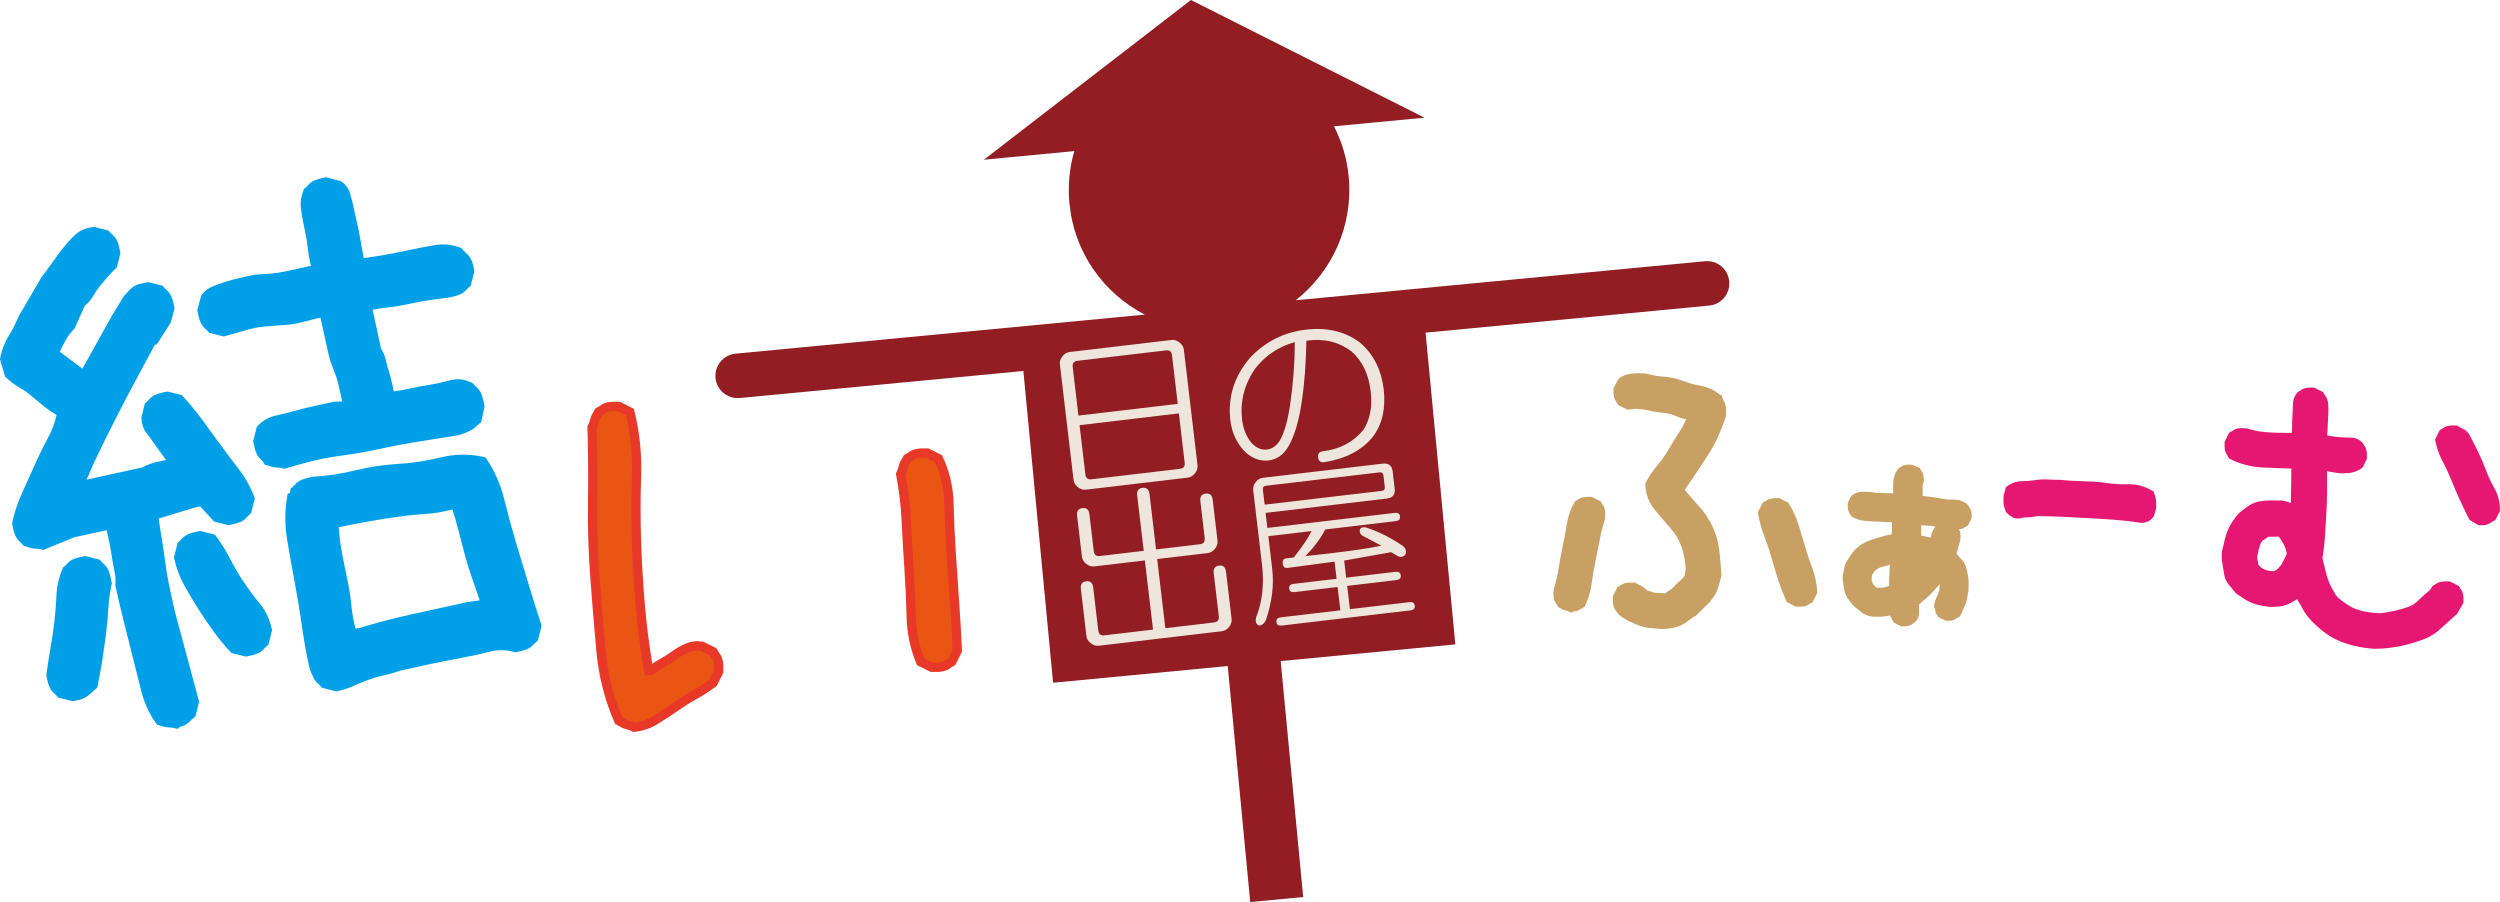 <?xml version="1.0" encoding="utf-8"?>
<!-- Generator: Adobe Illustrator 15.1.0, SVG Export Plug-In . SVG Version: 6.00 Build 0)  -->
<!DOCTYPE svg PUBLIC "-//W3C//DTD SVG 1.1//EN" "http://www.w3.org/Graphics/SVG/1.1/DTD/svg11.dtd">
<svg version="1.1" id="レイヤー_1" xmlns="http://www.w3.org/2000/svg" xmlns:xlink="http://www.w3.org/1999/xlink" x="0px"
	 y="0px" width="206.16px" height="74.385px" viewBox="0 0 206.16 74.385" enable-background="new 0 0 206.16 74.385"
	 xml:space="preserve">
<g>
	<defs>
		<rect id="SVGID_1_" width="206.16" height="74.385"/>
	</defs>
	<clipPath id="SVGID_2_">
		<use xlink:href="#SVGID_1_"  overflow="visible"/>
	</clipPath>
	<path clip-path="url(#SVGID_2_)" fill="#00A0E9" d="M14.548,59.688c-0.134-0.032-0.247-0.055-0.341-0.065
		c-0.098-0.007-0.21-0.016-0.335-0.021c-0.127-0.005-0.239-0.023-0.342-0.064c-0.102-0.037-0.22-0.076-0.352-0.11
		c-0.54-0.757-0.934-1.624-1.176-2.6c-0.245-0.979-0.487-1.939-0.724-2.889c-0.239-0.949-0.476-1.894-0.715-2.844
		c-0.238-0.946-0.462-1.897-0.668-2.85c0.041-0.388,0.015-0.786-0.076-1.204c-0.092-0.413-0.167-0.838-0.229-1.26
		c-0.061-0.427-0.138-0.844-0.229-1.264c-0.091-0.416-0.181-0.834-0.274-1.255l-3.041,0.666L3.55,44.941
		c-0.132-0.031-0.244-0.057-0.342-0.064c-0.095-0.007-0.207-0.015-0.332-0.021c-0.125-0.003-0.24-0.024-0.342-0.066
		c-0.102-0.038-0.22-0.075-0.354-0.109c-0.084-0.105-0.185-0.211-0.299-0.309c-0.116-0.102-0.205-0.223-0.267-0.365
		c-0.062-0.142-0.107-0.275-0.134-0.391c-0.025-0.118-0.057-0.27-0.096-0.449c0.188-0.853,0.451-1.645,0.792-2.372
		c0.341-0.729,0.677-1.479,1.011-2.238c0.333-0.758,0.701-1.512,1.102-2.255c0.399-0.742,0.67-1.505,0.811-2.286
		c-0.42-0.22-0.802-0.465-1.143-0.735c-0.34-0.269-0.684-0.552-1.028-0.851c-0.348-0.3-0.716-0.562-1.111-0.786
		c-0.393-0.228-0.749-0.497-1.065-0.802L0.392,29.61c0.054-0.324,0.153-0.661,0.297-1.004c0.143-0.342,0.308-0.657,0.495-0.948
		c0.185-0.291,0.35-0.609,0.494-0.951c0.143-0.347,0.309-0.663,0.496-0.953l1.569-2.686c0.293-0.376,0.582-0.767,0.869-1.172
		c0.287-0.408,0.575-0.797,0.867-1.175c0.294-0.374,0.605-0.726,0.943-1.049c0.335-0.322,0.777-0.509,1.326-0.572l0.993,0.253
		c0.085,0.108,0.186,0.211,0.303,0.308c0.114,0.102,0.204,0.22,0.266,0.364c0.062,0.145,0.106,0.275,0.132,0.394
		c0.026,0.117,0.06,0.267,0.098,0.446l-0.252,0.992c-0.26,0.244-0.487,0.482-0.687,0.714c-0.201,0.229-0.411,0.482-0.634,0.748
		c-0.222,0.267-0.424,0.559-0.604,0.88c-0.181,0.321-0.406,0.573-0.679,0.758l-0.811,1.865c-0.154,0.156-0.3,0.329-0.447,0.518
		c-0.147,0.187-0.276,0.387-0.387,0.597c-0.109,0.214-0.22,0.424-0.328,0.634c-0.111,0.215-0.175,0.415-0.197,0.607l2.238,1.666
		l0.268-0.056l2.56-4.591l0.889-1.504c0.105-0.087,0.221-0.205,0.345-0.356c0.121-0.153,0.25-0.275,0.387-0.368
		c0.136-0.091,0.292-0.158,0.473-0.197c0.179-0.037,0.357-0.079,0.537-0.116l0.991,0.252c0.085,0.106,0.188,0.209,0.302,0.308
		c0.117,0.099,0.204,0.22,0.266,0.363c0.064,0.146,0.107,0.275,0.134,0.395C13.93,25.093,13.96,25.24,14,25.419l-0.252,0.994
		l-0.28,0.434l-0.767,1.198l-0.18,0.041c-0.533,0.991-1.068,1.982-1.6,2.974c-0.535,0.988-1.053,1.98-1.555,2.963
		c-0.505,0.982-1.005,1.981-1.502,2.997c-0.496,1.015-0.946,2.037-1.345,3.061l5.366-1.173c0.165-0.099,0.348-0.188,0.552-0.263
		c0.201-0.075,0.406-0.137,0.615-0.183c0.209-0.044,0.405-0.085,0.582-0.127c0.18-0.037,0.388-0.082,0.626-0.133l-0.039-0.183
		c-0.185-0.269-0.387-0.553-0.607-0.852c-0.222-0.294-0.424-0.577-0.607-0.849c-0.186-0.271-0.385-0.543-0.598-0.809
		c-0.214-0.26-0.338-0.611-0.37-1.043l0.254-0.992c0.105-0.086,0.207-0.184,0.309-0.3c0.099-0.117,0.219-0.206,0.362-0.268
		c0.141-0.06,0.272-0.105,0.394-0.134c0.117-0.022,0.267-0.058,0.446-0.096l0.992,0.252c0.572,0.622,1.106,1.278,1.597,1.949
		c0.489,0.672,0.98,1.347,1.472,2.019c0.489,0.672,0.996,1.346,1.516,2.015c0.521,0.665,0.931,1.401,1.232,2.211l-0.251,0.993
		c-0.106,0.088-0.211,0.184-0.308,0.3c-0.101,0.116-0.223,0.206-0.363,0.265c-0.145,0.068-0.275,0.11-0.393,0.132
		c-0.121,0.028-0.268,0.063-0.448,0.101l-0.991-0.249l-1.228-1.327l-0.626,0.138l-3.34,1.008c0.084,0.673,0.182,1.336,0.296,1.996
		c0.112,0.661,0.211,1.329,0.295,1.999c0.083,0.667,0.198,1.331,0.341,1.987c0.142,0.655,0.287,1.313,0.428,1.966l1.999,7.438
		l-0.253,0.988c-0.105,0.088-0.197,0.17-0.274,0.248c-0.075,0.082-0.167,0.162-0.274,0.249c-0.106,0.085-0.219,0.145-0.336,0.167
		C14.767,59.548,14.654,59.601,14.548,59.688 M5.999,57.432l-0.993-0.251c-0.088-0.106-0.187-0.209-0.303-0.307
		c-0.114-0.104-0.202-0.225-0.266-0.366c-0.064-0.141-0.106-0.271-0.131-0.391c-0.026-0.12-0.06-0.27-0.099-0.448
		c0.093-0.705,0.206-1.419,0.331-2.132c0.125-0.718,0.231-1.442,0.319-2.181c0.09-0.739,0.149-1.466,0.178-2.193
		c0.029-0.726,0.188-1.43,0.475-2.116c0.106-0.086,0.209-0.187,0.308-0.302c0.1-0.118,0.222-0.204,0.364-0.271
		c0.143-0.059,0.272-0.102,0.392-0.131c0.12-0.025,0.27-0.058,0.449-0.095L8.014,46.5c0.084,0.104,0.187,0.211,0.302,0.306
		c0.115,0.103,0.203,0.225,0.267,0.368c0.061,0.139,0.11,0.284,0.142,0.433c0.033,0.15,0.069,0.315,0.107,0.492
		c-0.155,0.722-0.249,1.435-0.285,2.126c-0.036,0.694-0.102,1.397-0.195,2.104c-0.098,0.707-0.196,1.398-0.296,2.076
		c-0.103,0.681-0.233,1.38-0.388,2.1c-0.104,0.09-0.223,0.19-0.353,0.312c-0.129,0.123-0.261,0.229-0.398,0.321
		c-0.136,0.093-0.278,0.154-0.428,0.188C6.339,57.356,6.176,57.395,5.999,57.432 M20.279,53.753L19.287,53.5
		c-0.487-0.518-0.955-1.085-1.402-1.707c-0.449-0.621-0.865-1.232-1.245-1.836c-0.382-0.605-0.753-1.226-1.11-1.867
		c-0.359-0.638-0.621-1.345-0.79-2.123l0.251-0.992c0.106-0.088,0.209-0.186,0.308-0.303c0.101-0.114,0.221-0.203,0.363-0.266
		c0.144-0.062,0.275-0.107,0.394-0.134c0.117-0.023,0.267-0.056,0.448-0.095l0.993,0.251c0.439,0.588,0.824,1.207,1.153,1.856
		c0.327,0.646,0.702,1.279,1.12,1.91c0.417,0.629,0.859,1.219,1.324,1.772c0.463,0.555,0.781,1.219,0.949,1.996l-0.25,0.991
		c-0.107,0.087-0.212,0.185-0.309,0.301c-0.1,0.116-0.222,0.205-0.364,0.266c-0.144,0.063-0.274,0.107-0.392,0.131
		C20.606,53.681,20.459,53.712,20.279,53.753 M37.665,35.526c-1.087,0.176-2.158,0.347-3.214,0.518
		c-1.057,0.166-2.12,0.367-3.194,0.601c-1.073,0.235-2.142,0.422-3.206,0.563c-1.06,0.135-2.123,0.348-3.183,0.646l-1.413,0.4
		c-0.131-0.035-0.245-0.052-0.34-0.067c-0.098-0.008-0.209-0.014-0.333-0.019c-0.127-0.004-0.241-0.026-0.342-0.066
		c-0.104-0.039-0.223-0.08-0.353-0.11c-0.1-0.165-0.206-0.301-0.322-0.399c-0.116-0.101-0.205-0.22-0.266-0.365
		c-0.063-0.141-0.107-0.271-0.134-0.391c-0.024-0.121-0.058-0.266-0.097-0.447l0.254-0.993c0.349-0.386,0.795-0.645,1.331-0.762
		c0.538-0.114,1.056-0.241,1.555-0.382c0.502-0.139,1.019-0.271,1.557-0.386c0.535-0.119,1.073-0.238,1.61-0.354l1.11-0.056
		l-0.351-1.608c-0.116-0.54-0.272-1.033-0.466-1.495c-0.192-0.455-0.348-0.952-0.465-1.487c-0.116-0.536-0.231-1.061-0.341-1.566
		c-0.11-0.504-0.225-1.028-0.34-1.57c-0.539,0.122-1.102,0.261-1.691,0.419c-0.592,0.163-1.164,0.254-1.72,0.28
		c-0.557,0.031-1.108,0.073-1.657,0.13c-0.552,0.057-1.118,0.185-1.701,0.375l-1.5,0.419l-0.993-0.255
		c-0.086-0.101-0.185-0.208-0.301-0.305c-0.116-0.101-0.205-0.225-0.267-0.367c-0.063-0.139-0.106-0.271-0.132-0.39
		c-0.025-0.119-0.058-0.27-0.099-0.449l0.252-0.991c0.186-0.291,0.467-0.509,0.842-0.653c0.374-0.143,0.738-0.269,1.088-0.379
		c0.352-0.106,0.722-0.205,1.109-0.288c0.385-0.084,0.76-0.164,1.118-0.24c0.431-0.036,0.845-0.062,1.246-0.088
		c0.401-0.026,0.824-0.087,1.271-0.184c0.448-0.096,0.881-0.189,1.299-0.283c0.416-0.091,0.833-0.181,1.252-0.273
		c-0.179-0.525-0.295-1.062-0.353-1.61c-0.057-0.55-0.145-1.093-0.261-1.633c-0.117-0.533-0.22-1.072-0.306-1.616
		c-0.089-0.545-0.029-1.056,0.177-1.54c0.108-0.085,0.21-0.184,0.31-0.3c0.1-0.116,0.221-0.204,0.364-0.268
		c0.143-0.062,0.274-0.106,0.392-0.131c0.118-0.028,0.267-0.061,0.448-0.101l0.991,0.256c0.29,0.186,0.487,0.442,0.589,0.759
		c0.101,0.324,0.19,0.664,0.269,1.02c0.078,0.357,0.156,0.715,0.233,1.075c0.08,0.359,0.158,0.715,0.235,1.071l0.457,2.525
		c0.669-0.084,1.351-0.187,2.043-0.305c0.691-0.121,1.38-0.257,2.064-0.404c0.687-0.151,1.378-0.286,2.068-0.407
		c0.692-0.119,1.347-0.057,1.962,0.18c0.086,0.11,0.186,0.212,0.3,0.309c0.119,0.102,0.221,0.219,0.312,0.354
		c0.092,0.138,0.155,0.282,0.189,0.429c0.031,0.15,0.067,0.313,0.105,0.492l-0.251,0.992c-0.105,0.086-0.209,0.187-0.31,0.3
		c-0.099,0.116-0.219,0.207-0.362,0.268c-0.143,0.061-0.289,0.112-0.438,0.142c-0.15,0.036-0.313,0.07-0.492,0.108
		c-0.548,0.058-1.095,0.13-1.638,0.217c-0.545,0.088-1.098,0.195-1.665,0.32c-0.567,0.122-1.125,0.214-1.674,0.27
		c-0.551,0.058-1.094,0.145-1.629,0.263l0.799,3.667c0.185,0.269,0.314,0.572,0.385,0.899c0.071,0.327,0.155,0.635,0.249,0.926
		c0.095,0.297,0.181,0.603,0.252,0.933c0.07,0.328,0.145,0.671,0.223,1.026c0.549-0.059,1.107-0.146,1.673-0.269
		c0.568-0.126,1.122-0.232,1.665-0.318c0.543-0.089,1.094-0.207,1.655-0.362c0.56-0.151,1.086-0.096,1.583,0.172
		c0.086,0.101,0.186,0.209,0.301,0.307c0.117,0.099,0.206,0.222,0.268,0.365c0.061,0.142,0.11,0.288,0.142,0.436
		c0.031,0.152,0.069,0.312,0.108,0.492l-0.232,1.083c-0.108,0.085-0.225,0.187-0.355,0.309c-0.131,0.121-0.266,0.215-0.408,0.279
		c-0.143,0.062-0.285,0.122-0.428,0.187C38.003,35.437,37.843,35.489,37.665,35.526 M27.746,56.622l-0.991-0.255
		c-0.088-0.105-0.188-0.209-0.303-0.308c-0.114-0.1-0.204-0.22-0.267-0.362c-0.062-0.147-0.121-0.271-0.175-0.384
		c-0.057-0.111-0.104-0.257-0.143-0.439c-0.247-1.132-0.455-2.288-0.619-3.472c-0.165-1.183-0.355-2.341-0.572-3.483
		c-0.218-1.138-0.425-2.294-0.618-3.467c-0.194-1.181-0.194-2.321,0.002-3.425l0.181-0.038l0.08-0.487
		c0.107-0.084,0.21-0.188,0.31-0.305c0.098-0.113,0.218-0.201,0.363-0.265c0.142-0.059,0.288-0.108,0.437-0.14
		c0.149-0.037,0.312-0.071,0.491-0.111c1.113-0.053,2.262-0.226,3.449-0.515c1.185-0.291,2.349-0.468,3.491-0.529
		c1.143-0.061,2.306-0.239,3.492-0.529c1.186-0.287,2.338-0.31,3.456-0.051c0.652,0.985,1.124,2.068,1.412,3.25
		c0.292,1.188,0.608,2.354,0.952,3.499c0.341,1.141,0.683,2.271,1.02,3.383c0.336,1.114,0.693,2.251,1.074,3.418L44.017,52.6
		c-0.107,0.085-0.21,0.188-0.309,0.304c-0.101,0.112-0.222,0.2-0.365,0.266c-0.141,0.061-0.273,0.106-0.392,0.13
		c-0.12,0.028-0.268,0.059-0.447,0.099c-0.734-0.213-1.5-0.218-2.299-0.012c-0.798,0.204-1.603,0.381-2.415,0.525
		c-0.81,0.146-1.634,0.312-2.469,0.494s-1.64,0.357-2.414,0.526c-0.405,0.151-0.846,0.278-1.324,0.382
		c-0.476,0.104-0.916,0.232-1.321,0.384c-0.404,0.15-0.805,0.314-1.205,0.494C28.66,56.376,28.223,56.518,27.746,56.622
		 M40.035,49.814l-0.04-0.18c-0.202-0.641-0.422-1.295-0.662-1.963c-0.239-0.665-0.449-1.337-0.629-2.018
		c-0.18-0.68-0.362-1.375-0.548-2.082c-0.186-0.712-0.381-1.386-0.584-2.027c-0.881,0.254-1.722,0.406-2.523,0.458
		c-0.801,0.048-1.625,0.136-2.473,0.258c-0.848,0.122-1.691,0.26-2.533,0.412c-0.841,0.154-1.68,0.319-2.515,0.503
		c0.037,0.742,0.122,1.488,0.256,2.24c0.131,0.752,0.283,1.515,0.453,2.291c0.169,0.774,0.291,1.544,0.364,2.306
		c0.072,0.765,0.223,1.531,0.452,2.295l0.715-0.159c0.704-0.214,1.423-0.418,2.163-0.61c0.739-0.193,1.48-0.371,2.226-0.534
		c0.745-0.165,1.492-0.326,2.237-0.488c0.743-0.161,1.475-0.321,2.19-0.479L40.035,49.814z"/>
	<path clip-path="url(#SVGID_2_)" fill="#00A0E9" d="M14.642,60.106l-0.186-0.046c-0.117-0.031-0.214-0.048-0.297-0.061
		c-0.075-0.004-0.18-0.013-0.297-0.018c-0.171-0.001-0.33-0.035-0.472-0.091c-0.086-0.032-0.188-0.066-0.304-0.093l-0.137-0.033
		l-0.082-0.117c-0.567-0.793-0.982-1.713-1.238-2.73l-1.437-5.731c-0.24-0.948-0.464-1.902-0.672-2.862l-0.013-0.059l0.007-0.063
		c0.036-0.343,0.012-0.707-0.07-1.078c-0.092-0.429-0.171-0.858-0.232-1.29c-0.061-0.415-0.136-0.825-0.225-1.235l-0.192-0.877
		l-2.666,0.582L3.58,45.346l-0.122-0.032c-0.11-0.029-0.205-0.046-0.287-0.054c-0.089-0.011-0.192-0.018-0.309-0.021
		c-0.166-0.007-0.325-0.037-0.47-0.093c-0.086-0.031-0.192-0.067-0.309-0.097l-0.121-0.033l-0.077-0.092
		c-0.073-0.095-0.159-0.181-0.255-0.266c-0.16-0.135-0.282-0.304-0.368-0.497c-0.073-0.169-0.124-0.323-0.155-0.464l-0.115-0.532
		l0.018-0.08c0.196-0.886,0.472-1.712,0.82-2.453c0.337-0.73,0.673-1.475,1.007-2.231c0.334-0.76,0.709-1.528,1.114-2.282
		c0.332-0.613,0.573-1.254,0.718-1.902c-0.345-0.194-0.664-0.408-0.95-0.637c-0.343-0.271-0.691-0.557-1.043-0.86
		C2.353,32.438,2,32.186,1.626,31.972c-0.422-0.244-0.806-0.532-1.139-0.855l-0.07-0.07L0,29.638l0.014-0.091
		c0.059-0.353,0.167-0.72,0.321-1.084c0.149-0.363,0.326-0.699,0.526-1.014c0.172-0.267,0.328-0.566,0.464-0.893
		c0.15-0.359,0.327-0.699,0.525-1.009l1.562-2.672c0.316-0.416,0.603-0.8,0.885-1.198c0.292-0.411,0.582-0.81,0.88-1.194
		c0.308-0.39,0.637-0.758,0.98-1.086c0.394-0.381,0.914-0.61,1.55-0.675l0.069-0.009l1.181,0.301l0.081,0.098
		c0.072,0.092,0.158,0.178,0.255,0.262c0.159,0.135,0.282,0.306,0.368,0.498c0.073,0.168,0.124,0.323,0.154,0.466l0.119,0.536
		L9.63,22.06l-0.078,0.078c-0.25,0.232-0.471,0.46-0.661,0.681c-0.201,0.235-0.409,0.483-0.631,0.746
		c-0.204,0.246-0.396,0.523-0.564,0.823c-0.187,0.336-0.424,0.61-0.703,0.819l-0.845,1.881c-0.144,0.146-0.283,0.308-0.42,0.485
		c-0.133,0.17-0.25,0.353-0.347,0.543L5.05,28.75c-0.048,0.092-0.085,0.182-0.113,0.266l1.859,1.383l2.448-4.387l0.983-1.616
		c0.085-0.07,0.183-0.172,0.289-0.302c0.144-0.179,0.301-0.326,0.469-0.441c0.178-0.119,0.381-0.205,0.606-0.253l0.626-0.137
		l1.202,0.305l0.08,0.098c0.074,0.09,0.161,0.18,0.256,0.264c0.155,0.132,0.28,0.299,0.366,0.495
		c0.074,0.175,0.127,0.328,0.157,0.469l0.117,0.534l-0.323,1.19l-1.133,1.771l-0.164,0.033l-1.516,2.819
		c-0.533,0.988-1.051,1.975-1.552,2.955c-0.503,0.984-1.003,1.982-1.498,2.995c-0.384,0.783-0.739,1.574-1.065,2.361l4.602-1.005
		c0.174-0.102,0.361-0.189,0.559-0.261c0.214-0.083,0.436-0.146,0.663-0.195l0.725-0.158c-0.121-0.171-0.25-0.353-0.385-0.536
		c-0.224-0.297-0.43-0.588-0.618-0.863c-0.179-0.262-0.373-0.525-0.578-0.781c-0.262-0.32-0.416-0.745-0.454-1.257l-0.005-0.062
		l0.299-1.173l0.098-0.08c0.089-0.076,0.176-0.158,0.262-0.256c0.135-0.159,0.303-0.283,0.499-0.366
		c0.169-0.074,0.324-0.127,0.464-0.158l0.537-0.116l1.19,0.3l0.077,0.087c0.58,0.629,1.125,1.298,1.625,1.979l1.472,2.019
		c0.487,0.676,0.99,1.344,1.508,2.002c0.541,0.697,0.975,1.476,1.29,2.319l0.041,0.111l-0.313,1.231l-0.097,0.078
		c-0.091,0.072-0.177,0.157-0.26,0.255c-0.142,0.161-0.311,0.287-0.503,0.367c-0.166,0.073-0.321,0.126-0.461,0.155l-0.537,0.118
		l-1.19-0.301L16.5,41.758l-0.413,0.092l-3,0.908c0.073,0.556,0.157,1.107,0.253,1.655c0.114,0.671,0.213,1.345,0.297,2.02
		c0.08,0.644,0.193,1.298,0.334,1.95L14.4,50.35l2.019,7.516l-0.307,1.211l-0.098,0.082c-0.092,0.074-0.172,0.144-0.237,0.212
		c-0.088,0.096-0.192,0.186-0.314,0.283c-0.15,0.122-0.318,0.204-0.495,0.24c-0.062,0.02-0.119,0.045-0.177,0.091L14.642,60.106z
		 M13.412,59.093c0.094,0.025,0.178,0.056,0.257,0.087c0.063,0.024,0.134,0.036,0.216,0.04c0.132,0.004,0.253,0.01,0.355,0.021
		c0.072,0.01,0.147,0.021,0.23,0.04c0.104-0.061,0.216-0.106,0.334-0.133c0.061-0.016,0.12-0.045,0.179-0.092
		c0.094-0.075,0.171-0.143,0.238-0.215c0.062-0.063,0.131-0.125,0.212-0.199l0.195-0.772l-2.14-8.11l-0.264-1.21
		c-0.148-0.676-0.266-1.356-0.346-2.022c-0.085-0.663-0.183-1.327-0.294-1.981c-0.114-0.664-0.214-1.338-0.298-2.013l-0.041-0.321
		l3.649-1.105l0.871-0.19l1.298,1.403l0.795,0.202l0.357-0.081c0.097-0.018,0.204-0.053,0.322-0.105
		c0.088-0.041,0.164-0.093,0.229-0.168c0.081-0.096,0.167-0.181,0.255-0.261l0.191-0.757c-0.282-0.727-0.663-1.404-1.133-2.005
		c-0.522-0.67-1.031-1.343-1.524-2.021l-1.471-2.019c-0.46-0.628-0.961-1.245-1.493-1.832L13.8,33.071l-0.362,0.078
		c-0.097,0.023-0.203,0.058-0.32,0.11c-0.091,0.041-0.165,0.094-0.226,0.165c-0.083,0.097-0.171,0.186-0.258,0.264l-0.206,0.814
		c0.032,0.322,0.126,0.579,0.279,0.768c0.221,0.275,0.427,0.554,0.617,0.835c0.182,0.266,0.379,0.545,0.598,0.836
		c0.225,0.302,0.428,0.591,0.617,0.868l0.056,0.128l0.123,0.554l-1.585,0.348c-0.186,0.044-0.375,0.097-0.56,0.168
		c-0.179,0.064-0.344,0.143-0.494,0.232l-0.112,0.043l-6.065,1.324l0.26-0.664c0.399-1.026,0.856-2.064,1.358-3.088
		c0.499-1.02,0.998-2.021,1.505-3.005c0.505-0.987,1.023-1.976,1.558-2.973l1.683-3.124l0.196-0.047l0.929-1.447l0.215-0.847
		l-0.077-0.353c-0.023-0.104-0.06-0.209-0.11-0.329c-0.039-0.086-0.095-0.16-0.165-0.219c-0.098-0.085-0.186-0.172-0.264-0.26
		l-0.787-0.2l-0.451,0.098c-0.13,0.028-0.24,0.076-0.34,0.141c-0.1,0.068-0.203,0.166-0.301,0.287
		c-0.122,0.151-0.235,0.271-0.346,0.368l-0.856,1.449L7.27,31.125l-0.608,0.132L4.11,29.354l0.023-0.214
		c0.025-0.244,0.105-0.492,0.237-0.744l0.313-0.607c0.135-0.258,0.278-0.481,0.439-0.688c0.138-0.175,0.282-0.342,0.428-0.497
		l0.827-1.904L6.47,24.64c0.22-0.149,0.407-0.36,0.557-0.625c0.192-0.343,0.41-0.662,0.645-0.943
		c0.225-0.265,0.436-0.518,0.639-0.754c0.184-0.212,0.391-0.43,0.632-0.66l0.204-0.801L9.066,20.5
		c-0.02-0.097-0.056-0.203-0.109-0.319c-0.039-0.093-0.092-0.165-0.165-0.227c-0.098-0.084-0.187-0.173-0.263-0.258L7.722,19.49
		c-0.435,0.055-0.775,0.209-1.035,0.458c-0.316,0.305-0.622,0.646-0.907,1.008c-0.288,0.372-0.573,0.76-0.857,1.161
		c-0.289,0.41-0.582,0.807-0.879,1.188l-1.541,2.641c-0.182,0.288-0.339,0.587-0.473,0.907c-0.152,0.366-0.328,0.707-0.523,1.01
		c-0.177,0.274-0.332,0.571-0.465,0.89c-0.119,0.288-0.205,0.566-0.259,0.838l0.309,1.048c0.272,0.25,0.579,0.472,0.918,0.669
		c0.416,0.239,0.81,0.521,1.168,0.833c0.341,0.294,0.681,0.575,1.019,0.839c0.317,0.255,0.681,0.488,1.082,0.694l0.25,0.134
		l-0.051,0.277c-0.149,0.818-0.435,1.626-0.851,2.398c-0.397,0.736-0.762,1.485-1.087,2.229c-0.337,0.763-0.675,1.513-1.016,2.242
		c-0.312,0.671-0.566,1.415-0.75,2.217l0.081,0.364c0.021,0.094,0.058,0.2,0.11,0.317c0.039,0.092,0.094,0.166,0.164,0.227
		c0.099,0.088,0.189,0.178,0.267,0.263c0.101,0.028,0.192,0.056,0.275,0.091c0.065,0.025,0.137,0.039,0.217,0.042
		c0.138,0.002,0.256,0.014,0.359,0.022c0.082,0.01,0.171,0.021,0.272,0.046l2.384-0.969l3.477-0.763l0.356,1.623
		c0.093,0.429,0.171,0.857,0.235,1.291c0.058,0.416,0.134,0.827,0.221,1.234c0.096,0.431,0.125,0.854,0.091,1.264
		c0.201,0.927,0.419,1.852,0.651,2.779l1.439,5.73C12.593,57.606,12.942,58.403,13.412,59.093 M5.99,57.824l-1.202-0.303
		l-0.079-0.098c-0.073-0.089-0.157-0.176-0.255-0.261c-0.162-0.144-0.285-0.307-0.368-0.498c-0.072-0.164-0.125-0.319-0.156-0.47
		l-0.111-0.512l0.008-0.067c0.094-0.708,0.206-1.428,0.333-2.146c0.122-0.702,0.229-1.428,0.316-2.161
		c0.089-0.72,0.147-1.448,0.176-2.162c0.031-0.766,0.2-1.523,0.504-2.248l0.036-0.091l0.075-0.063
		c0.091-0.067,0.177-0.156,0.262-0.253c0.136-0.159,0.305-0.28,0.498-0.368c0.171-0.073,0.323-0.124,0.465-0.153l0.538-0.119
		l1.204,0.306l0.081,0.104c0.069,0.089,0.155,0.172,0.25,0.253c0.159,0.138,0.282,0.305,0.369,0.501
		c0.072,0.169,0.128,0.336,0.166,0.511L9.224,48.1l-0.019,0.081c-0.148,0.686-0.241,1.382-0.277,2.063
		c-0.036,0.697-0.102,1.411-0.198,2.135c-0.097,0.711-0.196,1.402-0.297,2.087c-0.103,0.689-0.236,1.403-0.389,2.12l-0.029,0.132
		l-0.103,0.084c-0.099,0.084-0.211,0.177-0.333,0.294c-0.147,0.138-0.295,0.257-0.445,0.361c-0.18,0.118-0.368,0.2-0.562,0.242
		L5.99,57.824z M5.218,56.841l0.786,0.2l0.405-0.089c0.099-0.021,0.197-0.065,0.295-0.134c0.117-0.077,0.234-0.173,0.35-0.28
		c0.094-0.091,0.184-0.171,0.267-0.241c0.139-0.656,0.258-1.316,0.354-1.946c0.101-0.674,0.198-1.367,0.295-2.073
		c0.092-0.702,0.158-1.396,0.194-2.073c0.037-0.696,0.129-1.403,0.275-2.104l-0.088-0.414c-0.028-0.121-0.069-0.244-0.122-0.363
		c-0.038-0.089-0.093-0.164-0.164-0.225c-0.096-0.082-0.185-0.169-0.263-0.254l-0.787-0.202L6.654,46.72
		c-0.094,0.021-0.202,0.057-0.319,0.107c-0.089,0.038-0.163,0.095-0.228,0.165c-0.091,0.107-0.182,0.2-0.278,0.283
		c-0.247,0.616-0.385,1.257-0.41,1.901c-0.029,0.735-0.091,1.484-0.181,2.226c-0.089,0.744-0.199,1.486-0.324,2.198
		c-0.119,0.69-0.226,1.374-0.318,2.05l0.082,0.379c0.023,0.104,0.058,0.209,0.109,0.324c0.039,0.091,0.095,0.167,0.168,0.23
		C5.051,56.666,5.138,56.751,5.218,56.841 M27.741,57.016l-1.204-0.306l-0.079-0.099c-0.074-0.091-0.159-0.178-0.255-0.263
		c-0.161-0.138-0.284-0.306-0.369-0.5c-0.061-0.136-0.118-0.257-0.171-0.373c-0.066-0.128-0.123-0.302-0.171-0.518
		c-0.25-1.146-0.459-2.323-0.622-3.504c-0.161-1.147-0.352-2.314-0.571-3.462c-0.218-1.141-0.425-2.304-0.618-3.479
		c-0.202-1.218-0.202-2.411,0.002-3.554l0.045-0.252l0.177-0.035l0.061-0.378l0.114-0.091c0.09-0.072,0.176-0.154,0.261-0.254
		c0.135-0.158,0.304-0.282,0.502-0.366c0.16-0.071,0.331-0.129,0.507-0.167l0.492-0.105c1.139-0.062,2.276-0.235,3.438-0.518
		c1.203-0.293,2.401-0.476,3.562-0.536c1.118-0.064,2.269-0.238,3.422-0.521c1.235-0.302,2.46-0.322,3.63-0.051l0.15,0.034
		l0.085,0.127c0.674,1.013,1.165,2.148,1.465,3.374c0.288,1.173,0.607,2.341,0.945,3.474c0.343,1.141,0.683,2.271,1.022,3.382
		c0.335,1.112,0.691,2.25,1.071,3.413l0.034,0.108l-0.309,1.22l-0.098,0.082c-0.093,0.072-0.178,0.159-0.261,0.254
		c-0.137,0.156-0.305,0.28-0.499,0.366c-0.175,0.077-0.33,0.127-0.47,0.158l-0.538,0.12l-0.095-0.029
		c-0.667-0.194-1.368-0.199-2.095-0.009c-0.803,0.207-1.625,0.382-2.442,0.532c-0.808,0.144-1.628,0.306-2.456,0.488l-2.416,0.528
		c-0.364,0.138-0.826,0.274-1.321,0.38c-0.458,0.101-0.885,0.225-1.271,0.368c-0.395,0.146-0.788,0.31-1.177,0.486
		c-0.422,0.19-0.888,0.345-1.39,0.453L27.741,57.016z M26.967,56.025l0.784,0.202c0.416-0.096,0.803-0.227,1.15-0.384
		c0.405-0.186,0.814-0.354,1.226-0.506c0.421-0.157,0.883-0.289,1.376-0.399c0.457-0.097,0.886-0.221,1.269-0.364l2.466-0.543
		c0.84-0.183,1.667-0.349,2.484-0.495c0.8-0.146,1.604-0.319,2.389-0.521c0.824-0.21,1.634-0.217,2.403-0.012l0.354-0.075
		c0.1-0.022,0.208-0.06,0.325-0.112c0.087-0.039,0.162-0.093,0.225-0.164c0.083-0.098,0.168-0.183,0.257-0.264l0.194-0.768
		c-0.37-1.134-0.716-2.238-1.041-3.321c-0.339-1.114-0.68-2.243-1.022-3.385c-0.345-1.146-0.666-2.324-0.955-3.516
		c-0.267-1.085-0.696-2.092-1.276-3.002c-1.012-0.205-2.061-0.176-3.129,0.084c-1.197,0.292-2.395,0.473-3.562,0.538
		c-1.116,0.06-2.265,0.236-3.421,0.518c-1.21,0.297-2.395,0.476-3.522,0.53l-0.428,0.098c-0.125,0.027-0.246,0.066-0.364,0.12
		c-0.093,0.04-0.166,0.092-0.228,0.166c-0.081,0.092-0.161,0.177-0.246,0.252l-0.101,0.604l-0.177,0.037
		c-0.146,0.979-0.133,2.001,0.038,3.042c0.195,1.171,0.401,2.326,0.617,3.463c0.22,1.159,0.413,2.336,0.576,3.5
		c0.161,1.158,0.367,2.316,0.613,3.442c0.033,0.15,0.07,0.27,0.109,0.348c0.062,0.126,0.123,0.254,0.186,0.401
		c0.04,0.093,0.094,0.166,0.167,0.229C26.799,55.852,26.887,55.94,26.967,56.025 M20.273,54.146l-1.189-0.301l-0.077-0.08
		c-0.502-0.537-0.984-1.124-1.434-1.747c-0.447-0.622-0.869-1.244-1.256-1.859c-0.384-0.601-0.761-1.234-1.121-1.883
		c-0.375-0.666-0.655-1.416-0.832-2.227l-0.02-0.086l0.307-1.201l0.096-0.081c0.09-0.075,0.178-0.159,0.261-0.257
		c0.137-0.159,0.307-0.283,0.501-0.368c0.173-0.074,0.326-0.125,0.466-0.156l0.535-0.116l1.212,0.31l0.08,0.107
		c0.453,0.607,0.852,1.245,1.189,1.91c0.314,0.617,0.682,1.249,1.098,1.872c0.407,0.613,0.844,1.198,1.298,1.741
		c0.505,0.602,0.85,1.327,1.031,2.158l0.018,0.088l-0.303,1.202l-0.099,0.081c-0.09,0.07-0.177,0.152-0.257,0.249
		c-0.144,0.166-0.312,0.285-0.505,0.371c-0.168,0.074-0.323,0.126-0.462,0.158L20.273,54.146z M19.492,53.155l0.795,0.202
		l0.357-0.077c0.098-0.021,0.205-0.059,0.323-0.108c0.089-0.037,0.164-0.094,0.23-0.168c0.078-0.095,0.164-0.185,0.254-0.264
		l0.199-0.782c-0.158-0.672-0.445-1.26-0.851-1.743c-0.472-0.565-0.926-1.17-1.35-1.807c-0.431-0.65-0.815-1.309-1.141-1.95
		c-0.298-0.585-0.647-1.153-1.04-1.692l-0.772-0.193l-0.356,0.076c-0.103,0.021-0.21,0.061-0.328,0.113
		c-0.084,0.037-0.161,0.09-0.223,0.163c-0.083,0.095-0.168,0.182-0.258,0.261l-0.198,0.787c0.162,0.706,0.408,1.355,0.731,1.928
		c0.354,0.638,0.724,1.257,1.099,1.852c0.38,0.598,0.793,1.211,1.232,1.815C18.603,52.134,19.038,52.67,19.492,53.155
		 M28.787,52.758l-0.102-0.342c-0.235-0.782-0.391-1.581-0.466-2.364c-0.072-0.745-0.192-1.509-0.359-2.265
		c-0.17-0.779-0.322-1.552-0.454-2.305c-0.136-0.765-0.225-1.536-0.26-2.288l-0.018-0.325l0.319-0.068
		c0.838-0.186,1.681-0.353,2.526-0.504c0.846-0.156,1.694-0.294,2.547-0.418c0.873-0.122,1.717-0.211,2.506-0.262
		c0.767-0.048,1.589-0.193,2.441-0.439l0.36-0.106l0.112,0.359c0.203,0.647,0.4,1.328,0.586,2.045l0.549,2.082
		c0.175,0.663,0.385,1.333,0.62,1.984c0.241,0.673,0.463,1.332,0.666,1.98l0.138,0.609l-1.856,0.285l-4.402,0.961
		c-0.743,0.164-1.479,0.338-2.212,0.53c-0.733,0.193-1.449,0.395-2.148,0.607L28.787,52.758z M27.929,43.48
		c0.043,0.617,0.121,1.247,0.232,1.868c0.13,0.748,0.282,1.506,0.449,2.275c0.173,0.784,0.298,1.578,0.373,2.354
		c0.058,0.621,0.172,1.253,0.34,1.874l0.364-0.078c0.678-0.207,1.402-0.413,2.147-0.608c0.743-0.192,1.488-0.371,2.242-0.534
		l4.425-0.971l1.051-0.157c-0.177-0.546-0.37-1.117-0.58-1.701c-0.243-0.674-0.457-1.367-0.639-2.047l-0.548-2.088
		c-0.15-0.571-0.307-1.126-0.47-1.656c-0.775,0.204-1.529,0.33-2.243,0.375c-0.769,0.045-1.591,0.131-2.441,0.254
		c-0.843,0.122-1.683,0.256-2.519,0.409C29.381,43.183,28.654,43.324,27.929,43.48 M23.461,38.65l-0.098-0.024
		c-0.114-0.027-0.211-0.046-0.295-0.059c-0.08-0.006-0.182-0.012-0.3-0.017c-0.169-0.004-0.328-0.035-0.471-0.092
		c-0.086-0.032-0.188-0.067-0.307-0.096l-0.151-0.041l-0.08-0.134c-0.08-0.131-0.162-0.235-0.245-0.305
		c-0.16-0.141-0.284-0.31-0.368-0.503c-0.072-0.162-0.123-0.32-0.154-0.459l-0.118-0.539l0.299-1.174l0.063-0.068
		c0.406-0.448,0.922-0.744,1.535-0.877c0.531-0.116,1.041-0.241,1.533-0.378c0.509-0.146,1.034-0.276,1.58-0.395l1.607-0.351
		l0.723-0.04l-0.255-1.168c-0.109-0.513-0.259-0.991-0.443-1.425c-0.204-0.479-0.367-1.005-0.486-1.559l-0.603-2.753
		c-0.416,0.095-0.849,0.203-1.297,0.325c-0.615,0.166-1.221,0.267-1.8,0.296c-0.549,0.029-1.094,0.071-1.637,0.125
		c-0.519,0.056-1.065,0.174-1.624,0.353l-1.612,0.456l-1.214-0.308l-0.081-0.099c-0.073-0.089-0.157-0.178-0.254-0.258
		c-0.16-0.139-0.284-0.308-0.368-0.505c-0.072-0.165-0.125-0.32-0.156-0.462l-0.116-0.532l0.321-1.195
		c0.23-0.36,0.575-0.627,1.028-0.803c0.383-0.148,0.755-0.277,1.112-0.388c0.365-0.109,0.743-0.212,1.141-0.297l1.118-0.246
		c0.484-0.037,0.9-0.066,1.303-0.09c0.374-0.023,0.783-0.083,1.216-0.176l2.141-0.467c-0.116-0.421-0.199-0.853-0.244-1.285
		c-0.058-0.543-0.144-1.075-0.255-1.588c-0.118-0.543-0.224-1.092-0.311-1.639c-0.099-0.612-0.03-1.201,0.206-1.751l0.039-0.089
		l0.071-0.057c0.091-0.074,0.177-0.16,0.263-0.256c0.131-0.157,0.301-0.28,0.498-0.368c0.171-0.072,0.325-0.125,0.466-0.156
		l0.532-0.117l1.193,0.326c0.368,0.236,0.618,0.56,0.747,0.966c0.104,0.334,0.198,0.684,0.278,1.053l0.469,2.146l0.396,2.18
		c0.546-0.071,1.101-0.158,1.662-0.257c0.688-0.119,1.37-0.252,2.05-0.398c0.693-0.153,1.387-0.286,2.083-0.409
		c0.761-0.131,1.49-0.062,2.167,0.202l0.097,0.036l0.064,0.079c0.073,0.092,0.154,0.174,0.252,0.261
		c0.14,0.119,0.268,0.263,0.379,0.427c0.121,0.177,0.203,0.367,0.244,0.562l0.127,0.578l-0.306,1.204l-0.098,0.079
		c-0.09,0.074-0.178,0.158-0.263,0.256c-0.136,0.159-0.306,0.283-0.501,0.368c-0.164,0.072-0.336,0.127-0.508,0.164l-0.489,0.111
		c-0.586,0.061-1.125,0.133-1.661,0.22c-0.536,0.083-1.084,0.191-1.643,0.311c-0.573,0.124-1.151,0.221-1.717,0.275
		c-0.405,0.045-0.813,0.107-1.21,0.183l0.701,3.218c0.189,0.295,0.322,0.619,0.398,0.968c0.071,0.316,0.151,0.616,0.24,0.89
		c0.099,0.308,0.187,0.63,0.262,0.969l0.149,0.692c0.419-0.055,0.852-0.132,1.293-0.227c0.572-0.125,1.135-0.233,1.686-0.321
		c0.525-0.084,1.068-0.201,1.612-0.355c0.658-0.177,1.288-0.108,1.866,0.205l0.116,0.097c0.073,0.089,0.159,0.175,0.256,0.262
		c0.154,0.13,0.277,0.297,0.366,0.493c0.073,0.175,0.128,0.341,0.167,0.511l0.125,0.575l-0.28,1.297l-0.107,0.085
		c-0.099,0.08-0.208,0.177-0.33,0.289c-0.168,0.16-0.337,0.271-0.519,0.351l-0.422,0.185c-0.168,0.072-0.348,0.128-0.556,0.176
		l-3.237,0.518c-1.03,0.166-2.098,0.364-3.172,0.601c-1.07,0.233-2.159,0.424-3.239,0.564c-1.044,0.136-2.097,0.352-3.131,0.641
		L23.461,38.65z M22.329,37.661c0.089,0.024,0.171,0.054,0.248,0.082c0.062,0.026,0.133,0.037,0.215,0.04
		c0.134,0.003,0.253,0.018,0.356,0.024c0.093,0.01,0.191,0.03,0.299,0.052l1.314-0.373c1.072-0.299,2.161-0.52,3.239-0.664
		c1.057-0.138,2.125-0.323,3.175-0.552c1.088-0.235,2.171-0.441,3.216-0.608l3.214-0.512c0.13-0.03,0.266-0.073,0.391-0.129
		l0.425-0.189c0.1-0.038,0.2-0.108,0.299-0.201c0.096-0.089,0.185-0.172,0.27-0.241l0.187-0.873l-0.091-0.413
		c-0.027-0.12-0.068-0.243-0.12-0.365c-0.038-0.088-0.092-0.164-0.164-0.224c-0.11-0.096-0.208-0.194-0.296-0.291
		c-0.389-0.195-0.794-0.232-1.237-0.11c-0.57,0.156-1.14,0.285-1.695,0.373c-0.536,0.085-1.084,0.191-1.643,0.314
		c-0.587,0.127-1.166,0.221-1.716,0.277l-0.342,0.033l-0.297-1.362c-0.069-0.313-0.148-0.612-0.241-0.893
		c-0.099-0.3-0.184-0.625-0.258-0.966c-0.061-0.278-0.173-0.536-0.329-0.765l-0.055-0.136l-0.884-4.04l0.374-0.082
		c0.548-0.121,1.112-0.21,1.671-0.268c0.54-0.059,1.089-0.147,1.633-0.264c0.574-0.123,1.135-0.234,1.686-0.321
		c0.551-0.088,1.104-0.164,1.66-0.221l0.452-0.102c0.122-0.026,0.242-0.065,0.362-0.118c0.091-0.038,0.166-0.096,0.228-0.165
		c0.085-0.098,0.171-0.185,0.258-0.263l0.199-0.786l-0.086-0.406c-0.022-0.1-0.066-0.198-0.131-0.292
		c-0.074-0.112-0.154-0.201-0.244-0.281c-0.104-0.089-0.197-0.18-0.28-0.273c-0.523-0.19-1.083-0.23-1.668-0.128
		c-0.686,0.12-1.37,0.25-2.051,0.401c-0.69,0.15-1.385,0.285-2.083,0.406c-0.695,0.123-1.383,0.224-2.056,0.312l-0.362,0.042
		l-0.988-5.017c-0.075-0.342-0.163-0.673-0.26-0.983c-0.067-0.217-0.194-0.388-0.382-0.522l-0.839-0.212l-0.358,0.079
		c-0.102,0.022-0.207,0.061-0.323,0.111c-0.09,0.04-0.164,0.09-0.224,0.16c-0.094,0.108-0.188,0.204-0.281,0.285
		c-0.154,0.396-0.193,0.803-0.122,1.247c0.087,0.535,0.187,1.07,0.303,1.602c0.118,0.535,0.209,1.095,0.269,1.668
		c0.055,0.52,0.166,1.035,0.334,1.527l0.138,0.407l-2.968,0.646c-0.471,0.103-0.918,0.169-1.33,0.192
		c-0.399,0.025-0.813,0.053-1.243,0.084l-1.065,0.237c-0.377,0.082-0.735,0.176-1.078,0.281c-0.34,0.104-0.697,0.229-1.062,0.368
		c-0.277,0.111-0.483,0.257-0.625,0.456l-0.213,0.839l0.08,0.358c0.02,0.099,0.057,0.204,0.109,0.32
		c0.04,0.09,0.095,0.167,0.166,0.228c0.097,0.086,0.183,0.17,0.262,0.258l0.776,0.195l1.401-0.393
		c0.594-0.19,1.192-0.322,1.764-0.382c0.556-0.058,1.116-0.104,1.679-0.129c0.526-0.029,1.077-0.118,1.639-0.269
		c0.595-0.163,1.165-0.303,1.708-0.424l0.376-0.077l0.763,3.505c0.112,0.508,0.26,0.986,0.446,1.423
		c0.201,0.476,0.365,1.001,0.486,1.558l0.447,2.052l-1.563,0.075l-1.545,0.346c-0.531,0.115-1.043,0.244-1.536,0.38
		c-0.508,0.145-1.033,0.274-1.577,0.394c-0.428,0.09-0.778,0.283-1.068,0.574l-0.205,0.808l0.078,0.362
		c0.021,0.094,0.058,0.2,0.109,0.318c0.039,0.091,0.092,0.163,0.166,0.228C22.128,37.403,22.232,37.519,22.329,37.661"/>
	<path clip-path="url(#SVGID_2_)" fill="#C9A063" d="M129.545,50.094c-0.073-0.034-0.139-0.062-0.2-0.083
		c-0.051-0.014-0.117-0.036-0.189-0.053c-0.075-0.02-0.142-0.045-0.195-0.082c-0.056-0.039-0.121-0.077-0.193-0.113
		c-0.04-0.074-0.087-0.146-0.141-0.221c-0.053-0.077-0.094-0.159-0.113-0.253c-0.017-0.094-0.022-0.185-0.022-0.278v-0.306
		c0.182-0.557,0.319-1.142,0.414-1.754c0.093-0.614,0.203-1.216,0.335-1.811c0.126-0.594,0.236-1.195,0.334-1.808
		c0.092-0.614,0.286-1.18,0.584-1.702c0.074-0.034,0.145-0.08,0.223-0.136c0.074-0.055,0.158-0.095,0.254-0.113
		c0.089-0.019,0.169-0.028,0.248-0.028h0.278l0.557,0.277c0.034,0.079,0.081,0.153,0.139,0.226c0.057,0.075,0.091,0.153,0.109,0.25
		c0.021,0.094,0.03,0.185,0.03,0.278v0.307c-0.187,0.557-0.334,1.134-0.445,1.723c-0.113,0.596-0.232,1.202-0.366,1.814
		c-0.127,0.608-0.231,1.213-0.302,1.808c-0.079,0.595-0.243,1.168-0.502,1.727c-0.078,0.036-0.142,0.074-0.199,0.113
		c-0.051,0.037-0.121,0.076-0.193,0.113c-0.071,0.031-0.148,0.054-0.222,0.054C129.689,50.043,129.619,50.06,129.545,50.094
		 M137.009,51.489c-0.298-0.037-0.598-0.066-0.895-0.083c-0.298-0.021-0.582-0.082-0.86-0.196c-0.28-0.115-0.548-0.231-0.808-0.359
		c-0.262-0.135-0.505-0.29-0.728-0.475c-0.038-0.077-0.093-0.159-0.167-0.253c-0.075-0.091-0.122-0.185-0.136-0.278
		c-0.023-0.091-0.031-0.184-0.031-0.275v-0.31l0.281-0.555c0.072-0.036,0.148-0.081,0.222-0.142c0.076-0.057,0.159-0.09,0.251-0.111
		c0.094-0.018,0.187-0.025,0.276-0.025h0.309l0.558,0.278l0.388,0.334c0.147,0.037,0.29,0.082,0.417,0.136
		c0.131,0.058,0.268,0.085,0.421,0.085c0.146,0,0.294,0.011,0.442,0.029c0.147,0.019,0.298,0.027,0.448,0.027
		c0.184-0.112,0.359-0.225,0.527-0.335c0.167-0.106,0.324-0.248,0.473-0.418c0.149-0.164,0.313-0.323,0.501-0.475
		c0.187-0.143,0.316-0.313,0.388-0.498l0.113-0.67c-0.035-0.667-0.157-1.305-0.361-1.917c-0.204-0.613-0.532-1.17-0.976-1.671
		c-0.441-0.502-0.882-1.014-1.308-1.535c-0.427-0.517-0.661-1.13-0.698-1.837c0.261-0.481,0.577-0.945,0.952-1.391
		c0.371-0.444,0.692-0.909,0.97-1.392c0.28-0.484,0.575-0.967,0.896-1.449c0.309-0.48,0.545-0.98,0.693-1.503
		c-0.408,0-0.8-0.083-1.17-0.25c-0.371-0.167-0.763-0.268-1.171-0.307c-0.41-0.037-0.803-0.102-1.193-0.193
		c-0.394-0.096-0.794-0.141-1.197-0.141l-0.561,0.056l-0.557-0.279c-0.038-0.074-0.084-0.15-0.139-0.225
		c-0.057-0.071-0.093-0.155-0.11-0.252c-0.017-0.09-0.029-0.173-0.029-0.248V32.11l0.278-0.556c0.115-0.11,0.245-0.194,0.39-0.25
		c0.149-0.057,0.307-0.094,0.474-0.112c0.171-0.02,0.335-0.025,0.502-0.025h0.535c0.475,0.147,0.986,0.238,1.524,0.277
		c0.535,0.036,1.05,0.147,1.534,0.331c0.481,0.187,0.979,0.326,1.499,0.419c0.523,0.093,0.987,0.308,1.396,0.641v0.113h0.112
		c0.032,0.108,0.081,0.212,0.138,0.305c0.053,0.091,0.09,0.197,0.107,0.306c0.022,0.111,0.032,0.222,0.032,0.334v0.334
		c-0.187,0.559-0.4,1.104-0.641,1.643c-0.241,0.539-0.529,1.059-0.863,1.556c-0.334,0.505-0.662,0.994-0.976,1.48
		c-0.312,0.479-0.658,0.983-1.033,1.502c0.448,0.556,0.894,1.077,1.34,1.559c0.445,0.484,0.807,1.021,1.087,1.615
		c0.278,0.594,0.454,1.215,0.529,1.864c0.069,0.651,0.129,1.309,0.167,1.978c-0.038,0.185-0.084,0.361-0.142,0.527
		c-0.057,0.169-0.109,0.345-0.17,0.531c-0.048,0.187-0.135,0.351-0.247,0.499c-0.114,0.147-0.222,0.299-0.335,0.447l-1.002,1.002
		c-0.222,0.112-0.436,0.252-0.64,0.42c-0.204,0.165-0.408,0.295-0.612,0.386c-0.206,0.094-0.424,0.158-0.669,0.197
		C137.512,51.468,137.264,51.489,137.009,51.489 M148.198,49.649l-0.556-0.276c-0.259-0.594-0.484-1.182-0.672-1.753
		c-0.184-0.575-0.356-1.162-0.528-1.756c-0.16-0.592-0.358-1.177-0.584-1.752c-0.224-0.577-0.388-1.181-0.499-1.813l0.275-0.554
		c0.075-0.035,0.152-0.085,0.224-0.142c0.073-0.053,0.156-0.089,0.25-0.108s0.177-0.03,0.251-0.03h0.277l0.558,0.28
		c0.336,0.554,0.599,1.131,0.782,1.723c0.182,0.597,0.363,1.183,0.524,1.757c0.17,0.574,0.365,1.158,0.591,1.753
		c0.216,0.596,0.346,1.207,0.386,1.838l-0.279,0.558c-0.072,0.037-0.146,0.084-0.218,0.138c-0.081,0.059-0.161,0.093-0.255,0.114
		c-0.092,0.019-0.175,0.024-0.251,0.024H148.198z"/>
	<path clip-path="url(#SVGID_2_)" fill="#C9A063" d="M137.009,51.872l-0.05-0.002c-0.291-0.037-0.582-0.063-0.869-0.08
		c-0.338-0.022-0.666-0.098-0.983-0.222c-0.287-0.116-0.564-0.242-0.835-0.379c-0.285-0.14-0.553-0.315-0.797-0.521l-0.099-0.122
		c-0.015-0.031-0.051-0.091-0.121-0.181c-0.114-0.144-0.19-0.291-0.216-0.45c-0.022-0.104-0.038-0.222-0.038-0.346v-0.398
		l0.378-0.752l0.118-0.058c0.052-0.028,0.104-0.063,0.159-0.103c0.117-0.091,0.254-0.149,0.403-0.181
		c0.124-0.023,0.241-0.035,0.356-0.035h0.397l0.715,0.371l0.323,0.278c0.139,0.036,0.266,0.083,0.389,0.133
		c0.218,0.095,0.491,0.05,0.755,0.084c0.1,0.011,0.197,0.021,0.298,0.024c0.143-0.092,0.281-0.181,0.418-0.271
		c0.139-0.092,0.273-0.211,0.4-0.353c0.164-0.183,0.349-0.359,0.549-0.519c0.117-0.096,0.204-0.198,0.258-0.31l0.099-0.58
		c-0.04-0.613-0.152-1.212-0.344-1.781c-0.189-0.561-0.488-1.076-0.901-1.534c-0.44-0.505-0.884-1.021-1.313-1.544
		c-0.48-0.584-0.743-1.276-0.783-2.059l-0.006-0.109l0.053-0.093c0.271-0.505,0.603-0.995,0.989-1.458
		c0.354-0.424,0.669-0.877,0.937-1.338c0.283-0.489,0.582-0.979,0.905-1.467c0.201-0.306,0.365-0.625,0.495-0.95
		c-0.277-0.047-0.548-0.127-0.809-0.243c-0.334-0.148-0.683-0.242-1.044-0.272c-0.426-0.043-0.846-0.109-1.253-0.206
		c-0.36-0.083-0.731-0.128-1.106-0.128l-0.631,0.063l-0.771-0.385l-0.059-0.113c-0.028-0.054-0.063-0.107-0.101-0.164
		c-0.095-0.127-0.153-0.265-0.182-0.414c-0.026-0.103-0.034-0.213-0.034-0.318v-0.37l0.386-0.736
		c0.153-0.149,0.328-0.263,0.527-0.336c0.175-0.072,0.371-0.114,0.569-0.136c0.183-0.02,0.36-0.028,0.542-0.028l0.644,0.015
		c0.445,0.138,0.934,0.228,1.445,0.262c0.568,0.042,1.123,0.159,1.639,0.358c0.458,0.179,0.941,0.312,1.438,0.398
		c0.577,0.103,1.104,0.346,1.563,0.723l0.032,0.025h0.118l0.09,0.266c0.021,0.077,0.054,0.15,0.098,0.226
		c0.08,0.127,0.131,0.275,0.161,0.439c0.022,0.134,0.035,0.265,0.035,0.398l-0.022,0.456c-0.191,0.569-0.41,1.133-0.652,1.674
		c-0.248,0.561-0.552,1.104-0.896,1.617c-0.335,0.5-0.658,0.992-0.971,1.473c-0.272,0.414-0.561,0.843-0.872,1.28
		c0.374,0.459,0.76,0.901,1.137,1.315c0.47,0.506,0.861,1.082,1.152,1.712c0.297,0.628,0.486,1.293,0.563,1.984
		c0.073,0.651,0.13,1.321,0.168,1.999l0.003,0.05l-0.012,0.048c-0.039,0.201-0.092,0.391-0.146,0.574
		c-0.06,0.164-0.11,0.336-0.164,0.518c-0.072,0.229-0.177,0.438-0.314,0.619l-0.33,0.449l-1.142,1.113
		c-0.199,0.1-0.387,0.224-0.566,0.371c-0.231,0.188-0.471,0.338-0.699,0.44c-0.234,0.109-0.495,0.183-0.771,0.227
		C137.557,51.852,137.283,51.872,137.009,51.872 M134.02,50.125c0.186,0.148,0.386,0.277,0.597,0.379
		c0.247,0.126,0.511,0.244,0.777,0.349c0.244,0.099,0.488,0.154,0.745,0.171c0.294,0.017,0.593,0.046,0.894,0.083
		c0.229-0.003,0.451-0.021,0.666-0.054c0.203-0.029,0.396-0.085,0.569-0.164c0.167-0.076,0.35-0.191,0.526-0.337
		c0.207-0.167,0.427-0.316,0.658-0.435l0.961-0.959l0.296-0.407c0.084-0.11,0.143-0.234,0.188-0.381
		c0.058-0.188,0.116-0.366,0.171-0.538c0.047-0.138,0.086-0.286,0.12-0.436c-0.04-0.648-0.095-1.288-0.164-1.907
		c-0.069-0.604-0.24-1.191-0.495-1.743c-0.262-0.559-0.604-1.066-1.017-1.521c-0.458-0.489-0.913-1.021-1.359-1.581l-0.179-0.224
		l0.167-0.235c0.365-0.517,0.709-1.013,1.021-1.49c0.318-0.485,0.642-0.978,0.976-1.478c0.322-0.483,0.599-0.986,0.836-1.507
		c0.221-0.503,0.425-1.023,0.606-1.549v-0.269c0-0.093-0.011-0.182-0.021-0.274c-0.016-0.062-0.036-0.12-0.063-0.169
		c-0.024-0.041-0.051-0.081-0.064-0.12h-0.24v-0.307c-0.327-0.233-0.679-0.38-1.08-0.45c-0.541-0.097-1.068-0.244-1.569-0.439
		c-0.446-0.173-0.927-0.274-1.425-0.308c-0.546-0.037-1.073-0.132-1.556-0.28h-0.477c-0.152,0-0.308,0.009-0.455,0.028
		c-0.137,0.012-0.264,0.045-0.388,0.09c-0.073,0.03-0.147,0.072-0.207,0.125l-0.207,0.414v0.186c0,0.049,0.007,0.107,0.019,0.17
		c0.007,0.045,0.021,0.073,0.044,0.102c0.04,0.053,0.077,0.108,0.111,0.161l0.35,0.176l0.445-0.043
		c0.471-0.009,0.906,0.047,1.324,0.147c0.371,0.088,0.755,0.149,1.146,0.188c0.445,0.04,0.879,0.153,1.29,0.336
		c0.318,0.143,0.662,0.216,1.011,0.216h0.508l-0.139,0.489c-0.162,0.558-0.41,1.098-0.747,1.607
		c-0.312,0.477-0.599,0.956-0.876,1.432c-0.287,0.499-0.626,0.984-1.013,1.446c-0.328,0.394-0.613,0.806-0.852,1.231
		c0.05,0.582,0.246,1.075,0.604,1.508c0.424,0.518,0.854,1.025,1.3,1.523c0.476,0.533,0.832,1.142,1.047,1.801
		c0.218,0.646,0.345,1.326,0.382,2.022l0.008,0.042l-0.144,0.79c-0.099,0.245-0.271,0.469-0.507,0.655
		c-0.164,0.134-0.32,0.279-0.452,0.431c-0.173,0.193-0.355,0.355-0.551,0.484c-0.167,0.112-0.351,0.228-0.541,0.34l-0.09,0.055
		h-0.107c-0.169,0-0.331-0.009-0.498-0.032c-0.334-0.043-0.671-0.011-0.964-0.135c-0.112-0.049-0.232-0.088-0.362-0.122
		l-0.084-0.023l-0.422-0.36l-0.435-0.216h-0.216c-0.068,0-0.139,0.006-0.202,0.02c-0.04,0.006-0.069,0.021-0.097,0.043
		c-0.056,0.04-0.104,0.076-0.162,0.108l-0.185,0.369v0.219c0,0.071,0.003,0.137,0.018,0.198c0.008,0.035,0.028,0.071,0.064,0.114
		C133.92,49.97,133.973,50.051,134.02,50.125 M129.594,50.515l-0.22-0.075c-0.057-0.028-0.104-0.047-0.146-0.063
		c-0.046-0.015-0.104-0.032-0.167-0.045c-0.114-0.027-0.22-0.074-0.313-0.137c-0.043-0.029-0.1-0.059-0.16-0.091l-0.11-0.053
		l-0.054-0.114c-0.031-0.058-0.066-0.111-0.107-0.168c-0.089-0.12-0.152-0.258-0.181-0.404c-0.022-0.116-0.032-0.235-0.032-0.353
		l0.02-0.429c0.177-0.53,0.313-1.101,0.398-1.69c0.097-0.617,0.21-1.234,0.341-1.832c0.13-0.591,0.239-1.189,0.33-1.785
		c0.101-0.657,0.311-1.274,0.629-1.832l0.06-0.1l0.104-0.053c0.055-0.029,0.11-0.064,0.164-0.105
		c0.119-0.089,0.254-0.148,0.407-0.179c0.111-0.024,0.218-0.034,0.325-0.034h0.368l0.755,0.374l0.056,0.114
		c0.027,0.057,0.059,0.109,0.099,0.162c0.093,0.124,0.152,0.255,0.183,0.405c0.021,0.121,0.034,0.239,0.034,0.357l-0.02,0.429
		c-0.179,0.528-0.321,1.094-0.429,1.676c-0.113,0.593-0.237,1.2-0.366,1.815c-0.126,0.603-0.229,1.197-0.3,1.777
		c-0.08,0.634-0.257,1.25-0.535,1.84l-0.053,0.122l-0.123,0.062c-0.063,0.029-0.11,0.059-0.153,0.09
		c-0.066,0.043-0.147,0.085-0.233,0.132c-0.134,0.064-0.265,0.095-0.396,0.095L129.594,50.515z M129.047,49.478
		c0.043,0.025,0.083,0.054,0.123,0.076c0.021,0.016,0.044,0.025,0.074,0.031c0.09,0.021,0.164,0.043,0.229,0.065
		c0.027,0.011,0.054,0.02,0.087,0.033c0.067-0.02,0.134-0.026,0.207-0.026c0.108-0.041,0.161-0.072,0.204-0.104
		c0.037-0.021,0.071-0.043,0.111-0.067c0.214-0.484,0.35-0.986,0.418-1.498c0.073-0.6,0.18-1.219,0.311-1.844
		c0.127-0.607,0.249-1.207,0.364-1.799c0.11-0.597,0.257-1.17,0.432-1.719v-0.241c0-0.068-0.003-0.138-0.018-0.206
		c-0.003-0.035-0.022-0.067-0.04-0.097c-0.04-0.052-0.08-0.105-0.113-0.16l-0.368-0.186h-0.187c-0.05,0-0.11,0.008-0.174,0.02
		c-0.04,0.01-0.071,0.024-0.098,0.041c-0.057,0.044-0.116,0.084-0.173,0.117c-0.24,0.452-0.407,0.946-0.488,1.475
		c-0.094,0.611-0.204,1.23-0.338,1.832c-0.127,0.583-0.237,1.186-0.33,1.785c-0.094,0.613-0.229,1.204-0.412,1.759v0.246
		c0,0.067,0.007,0.137,0.02,0.2c0.008,0.036,0.021,0.068,0.043,0.098C128.976,49.367,129.013,49.42,129.047,49.478 M148.477,50.033
		h-0.37l-0.757-0.38l-0.062-0.13c-0.265-0.604-0.495-1.204-0.679-1.784c-0.19-0.583-0.364-1.171-0.53-1.772
		c-0.164-0.573-0.354-1.151-0.576-1.717c-0.233-0.599-0.409-1.23-0.519-1.881l-0.023-0.126l0.39-0.785l0.112-0.057
		c0.057-0.025,0.11-0.064,0.167-0.104c0.113-0.09,0.257-0.148,0.404-0.179c0.124-0.025,0.229-0.037,0.324-0.037h0.366l0.74,0.371
		l0.06,0.093c0.352,0.58,0.62,1.189,0.819,1.812c0.181,0.598,0.362,1.183,0.529,1.761c0.163,0.563,0.356,1.145,0.574,1.728
		c0.232,0.624,0.375,1.28,0.411,1.947l0.01,0.105l-0.382,0.759l-0.112,0.061c-0.058,0.025-0.111,0.058-0.161,0.101
		c-0.124,0.09-0.261,0.151-0.405,0.18C148.681,50.021,148.567,50.033,148.477,50.033 M148.291,49.269h0.186
		c0.048,0,0.111-0.008,0.175-0.021c0.035-0.007,0.066-0.021,0.101-0.044c0.053-0.039,0.104-0.075,0.157-0.11l0.183-0.355
		c-0.043-0.557-0.164-1.104-0.36-1.624c-0.224-0.601-0.425-1.199-0.596-1.782c-0.167-0.577-0.34-1.155-0.527-1.749
		c-0.167-0.526-0.395-1.046-0.686-1.547l-0.374-0.187h-0.19c-0.051,0-0.109,0.009-0.175,0.02c-0.032,0.008-0.065,0.021-0.093,0.042
		c-0.057,0.04-0.113,0.077-0.167,0.107l-0.168,0.341c0.108,0.556,0.261,1.099,0.465,1.613c0.221,0.588,0.424,1.19,0.593,1.789
		c0.165,0.589,0.337,1.168,0.521,1.739c0.17,0.515,0.371,1.053,0.602,1.592L148.291,49.269z"/>
	<path clip-path="url(#SVGID_2_)" fill="#C9A063" d="M156.878,51.265l-0.417-0.209c-0.028-0.053-0.063-0.108-0.106-0.164
		c-0.043-0.058-0.068-0.121-0.083-0.186c-0.013-0.073-0.028-0.134-0.04-0.19c-0.016-0.055-0.021-0.124-0.021-0.211h-0.084
		c-0.141,0.031-0.27,0.061-0.396,0.087c-0.124,0.026-0.257,0.05-0.393,0.063c-0.144,0.013-0.285,0.021-0.438,0.021h-0.438
		c-0.142-0.027-0.271-0.064-0.396-0.105c-0.127-0.043-0.247-0.111-0.354-0.207c-0.111-0.099-0.224-0.19-0.334-0.272
		c-0.114-0.086-0.221-0.183-0.331-0.29c-0.114-0.142-0.225-0.284-0.334-0.438c-0.111-0.154-0.189-0.32-0.23-0.501
		c-0.043-0.18-0.077-0.37-0.101-0.563c-0.028-0.193-0.044-0.389-0.044-0.581c0.056-0.191,0.097-0.389,0.124-0.586
		c0.026-0.188,0.096-0.372,0.208-0.543c0.112-0.161,0.226-0.329,0.334-0.496c0.109-0.167,0.25-0.319,0.417-0.46
		c0.19-0.161,0.416-0.3,0.666-0.416c0.248-0.108,0.498-0.199,0.749-0.268c0.251-0.069,0.501-0.138,0.749-0.21
		c0.246-0.07,0.513-0.104,0.788-0.104l0.044-1.748c-0.308,0-0.604-0.006-0.895-0.021c-0.291-0.012-0.583-0.026-0.874-0.043
		c-0.291-0.008-0.582-0.034-0.878-0.063c-0.289-0.023-0.56-0.108-0.81-0.245c-0.028-0.057-0.061-0.11-0.104-0.17
		c-0.042-0.059-0.07-0.115-0.083-0.187c-0.012-0.069-0.018-0.129-0.018-0.187v-0.206l0.205-0.416
		c0.086-0.058,0.173-0.107,0.271-0.147c0.1-0.044,0.205-0.067,0.313-0.067h0.334h0.332c0.167,0.06,0.35,0.087,0.541,0.087
		c0.193,0,0.39,0.008,0.585,0.021c0.19,0.012,0.39,0.022,0.582,0.022h0.584v-0.585v-0.585c0-0.192,0.023-0.373,0.08-0.54
		s0.14-0.318,0.252-0.458c0.056-0.027,0.109-0.06,0.163-0.104c0.06-0.04,0.12-0.069,0.191-0.082c0.066-0.011,0.13-0.02,0.183-0.02
		h0.214l0.456,0.206c0.025,0.059,0.064,0.114,0.104,0.166c0.04,0.06,0.068,0.119,0.085,0.188c0.01,0.07,0.021,0.14,0.021,0.212
		v0.226c-0.061,0.113-0.083,0.231-0.083,0.354v0.395v0.399v0.393c0.3,0.058,0.625,0.098,0.952,0.124
		c0.337,0.029,0.654,0.077,0.959,0.147c0.307,0.07,0.635,0.098,0.979,0.083c0.348-0.013,0.649,0.078,0.894,0.273
		c0.033,0.055,0.065,0.109,0.108,0.161c0.041,0.06,0.074,0.121,0.102,0.189c0.03,0.072,0.044,0.14,0.044,0.209v0.229l-0.211,0.42
		c-0.054,0.027-0.107,0.059-0.159,0.101c-0.062,0.041-0.121,0.071-0.192,0.083c-0.07,0.014-0.134,0.021-0.187,0.021h-0.21
		c-0.278-0.024-0.549-0.063-0.811-0.104c-0.263-0.042-0.523-0.081-0.771-0.124c-0.246-0.04-0.515-0.069-0.795-0.084
		c-0.271-0.012-0.552-0.032-0.828-0.064v1.583l1.416,0.293c0.027-0.109,0.063-0.209,0.105-0.293
		c0.037-0.081,0.065-0.179,0.081-0.289c0.011-0.11,0.048-0.209,0.104-0.292c0.053-0.085,0.11-0.167,0.164-0.251
		c0.06-0.024,0.113-0.067,0.167-0.123c0.06-0.056,0.116-0.09,0.192-0.105c0.068-0.013,0.129-0.021,0.185-0.021h0.208l0.414,0.249
		c0.03,0.057,0.065,0.112,0.109,0.166c0.04,0.059,0.067,0.119,0.08,0.192c0.011,0.066,0.021,0.136,0.021,0.205v0.228l-0.373,1.331
		l0.704,0.794c0.087,0.165,0.149,0.332,0.189,0.501c0.043,0.167,0.077,0.344,0.104,0.52c0.026,0.182,0.037,0.363,0.037,0.542v0.562
		c-0.054,0.168-0.083,0.333-0.099,0.498c-0.016,0.169-0.059,0.328-0.127,0.481c-0.069,0.152-0.133,0.305-0.185,0.459
		c-0.058,0.151-0.125,0.296-0.212,0.438c-0.054,0.025-0.11,0.058-0.163,0.103c-0.058,0.044-0.118,0.077-0.189,0.104
		c-0.069,0.028-0.139,0.042-0.207,0.042h-0.232l-0.415-0.209c-0.027-0.054-0.064-0.104-0.104-0.144
		c-0.043-0.043-0.059-0.097-0.059-0.169c0-0.069-0.018-0.13-0.047-0.187c-0.024-0.056-0.04-0.108-0.04-0.169
		c0.029-0.164,0.087-0.329,0.167-0.498c0.083-0.165,0.148-0.341,0.211-0.519c0.056-0.181,0.08-0.368,0.08-0.564v-0.583l-0.291-0.456
		c-0.111,0.224-0.248,0.436-0.414,0.646c-0.168,0.206-0.349,0.416-0.541,0.624c-0.196,0.207-0.396,0.395-0.607,0.559
		c-0.205,0.17-0.41,0.351-0.6,0.544v0.354v0.375c0,0.128-0.015,0.242-0.045,0.354c-0.027,0.112-0.097,0.206-0.21,0.29
		c-0.054,0.031-0.111,0.064-0.167,0.108c-0.054,0.041-0.111,0.068-0.183,0.083c-0.075,0.011-0.133,0.018-0.188,0.018H156.878z
		 M156.169,48.6v-0.708l0.084-1.832h-0.167c-0.141,0.057-0.285,0.113-0.438,0.168c-0.15,0.055-0.305,0.097-0.459,0.124
		c-0.149,0.029-0.301,0.082-0.456,0.164c-0.154,0.087-0.288,0.183-0.397,0.293c-0.055,0.083-0.115,0.168-0.188,0.252
		c-0.067,0.083-0.118,0.181-0.145,0.288c-0.027,0.114-0.04,0.228-0.04,0.335v0.332c0.056,0.06,0.087,0.119,0.104,0.19
		c0.014,0.069,0.04,0.129,0.081,0.187c0.043,0.055,0.09,0.11,0.146,0.166c0.056,0.057,0.11,0.111,0.168,0.165
		c0.052,0.058,0.116,0.092,0.187,0.106c0.069,0.013,0.145,0.021,0.23,0.021h0.228h0.23L156.169,48.6z M157.961,47.435
		c0.081-0.086,0.16-0.168,0.226-0.25c0.071-0.085,0.132-0.174,0.189-0.27c0.052-0.097,0.127-0.196,0.21-0.292
		c0.081-0.096,0.12-0.201,0.12-0.313l-0.792-0.21l-0.036,1.335l0.036,0.037L157.961,47.435z"/>
	<path clip-path="url(#SVGID_2_)" fill="#C9A063" d="M157.086,51.649h-0.303l-0.604-0.304l-0.057-0.111
		c-0.021-0.037-0.046-0.074-0.073-0.114c-0.071-0.097-0.124-0.212-0.155-0.339V50.75c-0.029,0.003-0.053,0.009-0.083,0.015
		c-0.137,0.029-0.283,0.057-0.44,0.068c-0.147,0.018-0.306,0.025-0.471,0.025l-0.516-0.007c-0.155-0.03-0.297-0.073-0.441-0.114
		c-0.169-0.059-0.331-0.154-0.48-0.282c-0.105-0.097-0.214-0.18-0.316-0.258c-0.123-0.094-0.247-0.2-0.372-0.326
		c-0.142-0.176-0.256-0.324-0.375-0.484c-0.138-0.191-0.237-0.409-0.291-0.639c-0.043-0.189-0.08-0.389-0.106-0.596
		c-0.031-0.206-0.05-0.421-0.05-0.634l0.019-0.105c0.053-0.175,0.087-0.352,0.111-0.534c0.037-0.252,0.127-0.489,0.272-0.698
		l0.331-0.5c0.13-0.192,0.288-0.373,0.492-0.54c0.217-0.184,0.468-0.344,0.755-0.475c0.259-0.113,0.53-0.208,0.801-0.286l0.749-0.21
		c0.166-0.045,0.343-0.079,0.521-0.098l0.021-1.004c-0.176-0.003-0.347-0.012-0.52-0.021l-0.873-0.04
		c-0.3-0.01-0.599-0.035-0.893-0.063c-0.34-0.032-0.661-0.13-0.959-0.294l-0.106-0.06l-0.054-0.107
		c-0.018-0.036-0.04-0.071-0.064-0.106c-0.08-0.105-0.133-0.22-0.156-0.346c-0.017-0.083-0.026-0.173-0.026-0.258v-0.3l0.291-0.59
		l0.086-0.053c0.103-0.072,0.212-0.132,0.331-0.183c0.149-0.063,0.304-0.094,0.465-0.094l0.786,0.021
		c0.297,0.098,0.678,0.062,1.029,0.084c0.187,0.014,0.369,0.021,0.559,0.021h0.196v-0.785c0-0.232,0.04-0.456,0.106-0.661
		c0.07-0.213,0.177-0.405,0.315-0.579l0.127-0.1c0.033-0.018,0.07-0.04,0.105-0.069c0.102-0.075,0.218-0.128,0.349-0.152
		c0.08-0.016,0.171-0.025,0.254-0.025l0.372,0.032l0.58,0.263l0.058,0.123c0.021,0.037,0.043,0.071,0.066,0.108
		c0.08,0.102,0.131,0.215,0.156,0.336c0.022,0.106,0.031,0.196,0.031,0.291v0.315l-0.044,0.082
		c-0.027,0.058-0.043,0.118-0.043,0.183v0.863c0.194,0.027,0.397,0.05,0.605,0.067c0.351,0.028,0.691,0.082,1.013,0.153
		c0.229,0.053,0.468,0.079,0.725,0.079l0.238-0.005c0.403,0,0.764,0.118,1.063,0.352l0.104,0.128
		c0.021,0.036,0.047,0.07,0.067,0.107c0.066,0.085,0.118,0.179,0.155,0.28c0.049,0.115,0.074,0.232,0.074,0.35v0.318l-0.311,0.612
		l-0.113,0.058c-0.037,0.018-0.071,0.04-0.108,0.069c-0.108,0.079-0.223,0.128-0.343,0.15c-0.063,0.012-0.124,0.021-0.176,0.026
		c0.049,0.08,0.079,0.174,0.102,0.267c0.018,0.106,0.03,0.197,0.03,0.29l-0.017,0.333l-0.317,1.128l0.625,0.721
		c0.101,0.193,0.17,0.389,0.217,0.578c0.046,0.178,0.084,0.365,0.112,0.558c0.028,0.196,0.049,0.394,0.049,0.596l-0.023,0.681
		c-0.048,0.143-0.073,0.277-0.087,0.414c-0.017,0.211-0.07,0.406-0.156,0.604c-0.064,0.144-0.128,0.288-0.178,0.43
		c-0.061,0.175-0.144,0.343-0.237,0.503l-0.055,0.099l-0.105,0.049c-0.031,0.017-0.065,0.042-0.101,0.063
		c-0.088,0.066-0.178,0.117-0.277,0.16c-0.124,0.042-0.241,0.065-0.353,0.065h-0.323l-0.608-0.301l-0.057-0.114
		c-0.113-0.13-0.203-0.271-0.203-0.488c-0.062-0.127-0.088-0.238-0.088-0.354c0.04-0.268,0.106-0.472,0.207-0.671
		c0.073-0.146,0.134-0.301,0.188-0.461c0.04-0.142,0.061-0.298,0.061-0.45v-0.185c-0.008,0.01-0.015,0.018-0.021,0.027
		c-0.177,0.219-0.362,0.434-0.562,0.646c-0.21,0.225-0.424,0.427-0.646,0.604c-0.157,0.127-0.311,0.26-0.461,0.402v0.566
		c0,0.159-0.017,0.305-0.053,0.449c-0.048,0.192-0.172,0.367-0.353,0.506c-0.087,0.051-0.127,0.074-0.164,0.103
		c-0.096,0.073-0.214,0.124-0.337,0.152C157.249,51.64,157.158,51.649,157.086,51.649 M156.968,50.882h0.118
		c0.032,0,0.069-0.005,0.112-0.013c0.106-0.071,0.174-0.116,0.244-0.153c-0.008,0.006,0.014-0.019,0.018-0.037
		c0.022-0.088,0.033-0.172,0.033-0.268v-0.888l0.112-0.11c0.2-0.204,0.414-0.394,0.629-0.569c0.193-0.154,0.385-0.331,0.568-0.526
		c0.188-0.2,0.364-0.401,0.525-0.602c0.152-0.19,0.272-0.383,0.37-0.579l0.305-0.604l0.715,1.125v0.692
		c0,0.233-0.037,0.46-0.104,0.677c-0.061,0.201-0.135,0.392-0.23,0.575c-0.066,0.137-0.109,0.267-0.133,0.398
		c0.056,0.03,0.08,0.125,0.09,0.235c0.017,0.025,0.033,0.046,0.049,0.07l0.245,0.116h0.136c0.105-0.028,0.138-0.046,0.167-0.07
		c0.037-0.025,0.074-0.052,0.114-0.076c0.047-0.091,0.093-0.188,0.131-0.285c0.057-0.161,0.126-0.324,0.197-0.487
		c0.047-0.115,0.081-0.229,0.09-0.353c0.015-0.177,0.05-0.349,0.101-0.526v-0.503c0-0.162-0.008-0.319-0.028-0.479
		c-0.035-0.172-0.065-0.333-0.103-0.487c-0.033-0.124-0.076-0.252-0.137-0.377l-0.813-0.913l0.418-1.48v-0.176
		c0-0.046-0.009-0.091-0.014-0.139c-0.04-0.053-0.076-0.105-0.1-0.151l-0.238-0.14h-0.1c-0.033,0-0.073,0.006-0.113,0.013
		c-0.05,0.054-0.1,0.102-0.155,0.139l-0.119,0.173c-0.017,0.025-0.037,0.06-0.043,0.126c-0.017,0.167-0.061,0.305-0.124,0.424
		c-0.023,0.055-0.054,0.127-0.073,0.214l-0.094,0.353l-2.075-0.43v-2.317l0.421,0.042c0.27,0.028,0.546,0.047,0.812,0.061
		c0.294,0.015,0.572,0.044,0.835,0.09l0.771,0.124c0.257,0.042,0.521,0.073,0.789,0.101h0.17c0.03,0,0.067-0.008,0.113-0.016
		c0.051-0.035,0.097-0.062,0.138-0.087l0.113-0.23v-0.139c-0.026-0.104-0.047-0.138-0.069-0.169
		c-0.031-0.042-0.061-0.085-0.091-0.13c-0.151-0.103-0.328-0.152-0.531-0.152l-0.238,0.007c-0.313,0-0.617-0.035-0.896-0.099
		c-0.284-0.065-0.592-0.112-0.902-0.138c-0.351-0.028-0.682-0.07-0.997-0.129l-0.313-0.056v-1.51c0-0.149,0.026-0.297,0.083-0.435
		v-0.146c0-0.05-0.003-0.095-0.014-0.142c-0.032-0.046-0.059-0.088-0.08-0.125l-0.27-0.122h-0.131c-0.018,0-0.058,0-0.099,0.014
		c-0.078,0.041-0.133,0.079-0.179,0.108c-0.066,0.085-0.113,0.178-0.147,0.283c-0.043,0.125-0.061,0.267-0.061,0.417v1.551h-0.968
		c-0.201,0-0.406-0.006-0.613-0.021c-0.394-0.029-0.802,0-1.152-0.102h-0.608c-0.057,0-0.108,0.008-0.164,0.03
		c-0.043,0.019-0.086,0.038-0.124,0.063l-0.117,0.239v0.118c0,0.03,0.003,0.067,0.009,0.104c0.038,0.058,0.065,0.108,0.092,0.148
		c0.181,0.084,0.368,0.137,0.568,0.153c0.29,0.028,0.569,0.049,0.856,0.063l0.88,0.039c0.283,0.013,0.57,0.021,0.872,0.021h0.393
		l-0.056,2.518h-0.381c-0.241,0-0.472,0.03-0.684,0.088l-0.75,0.209c-0.234,0.066-0.473,0.151-0.699,0.251
		c-0.217,0.094-0.403,0.217-0.568,0.356c-0.146,0.121-0.257,0.245-0.348,0.381l-0.335,0.498c-0.079,0.119-0.13,0.248-0.146,0.386
		c-0.028,0.191-0.069,0.385-0.124,0.579c0.003,0.157,0.014,0.316,0.04,0.474c0.027,0.188,0.056,0.366,0.097,0.535
		c0.033,0.13,0.085,0.247,0.167,0.358c0.105,0.15,0.215,0.291,0.318,0.428c0.074,0.063,0.167,0.147,0.268,0.221
		c0.119,0.09,0.24,0.187,0.357,0.29c0.066,0.061,0.145,0.107,0.22,0.13c0.098,0.033,0.204,0.064,0.316,0.086h0.397
		c0.14,0,0.271-0.005,0.397-0.017c0.123-0.013,0.24-0.032,0.351-0.057c0.127-0.027,0.265-0.06,0.407-0.086l0.541-0.009v0.383
		c0,0.078,0.007,0.111,0.007,0.116c0.014,0.063,0.031,0.13,0.046,0.208c0.034,0.053,0.063,0.098,0.086,0.135L156.968,50.882z
		 M158.425,44.164l0.786,0.165c0.003-0.008,0.003-0.017,0.01-0.023c0.02-0.045,0.037-0.099,0.046-0.175
		c0.015-0.161,0.077-0.319,0.167-0.452l0.171-0.259l-0.004-0.002c-0.236-0.042-0.484-0.063-0.745-0.079
		c-0.143-0.006-0.29-0.014-0.431-0.024V44.164z M155.393,49.233h-0.514c-0.111,0-0.214-0.011-0.305-0.029
		c-0.145-0.024-0.28-0.1-0.389-0.208l-0.162-0.166c-0.067-0.067-0.129-0.138-0.185-0.206c-0.071-0.104-0.124-0.217-0.149-0.34
		l-0.107-0.116l-0.008-0.483c0-0.144,0.018-0.288,0.058-0.432c0.04-0.156,0.111-0.308,0.22-0.435
		c0.068-0.077,0.117-0.151,0.167-0.223c0.178-0.188,0.339-0.311,0.529-0.413c0.188-0.101,0.381-0.171,0.567-0.208
		c0.138-0.024,0.271-0.059,0.401-0.11c0.151-0.053,0.294-0.107,0.423-0.159l0.146-0.027h0.564l-0.101,2.233v0.973L155.393,49.233z
		 M154.347,47.886c0.043,0.073,0.074,0.157,0.093,0.242c0.045,0.077,0.085,0.117,0.124,0.157l0.167,0.167
		c0.037,0.012,0.088,0.017,0.148,0.017h0.4l0.506-0.154v-0.423l0.059-1.327c-0.02,0.008-0.046,0.018-0.071,0.021
		c-0.167,0.065-0.34,0.113-0.513,0.144c-0.112,0.021-0.234,0.063-0.345,0.126c-0.122,0.066-0.224,0.144-0.307,0.226
		c-0.018,0.042-0.092,0.13-0.169,0.227c-0.032,0.036-0.05,0.082-0.065,0.136c-0.019,0.085-0.027,0.161-0.027,0.242V47.886z
		 M157.961,47.979l-0.435-0.353l-0.033-0.207l0.06-1.809l1.538,0.404v0.296c0,0.201-0.075,0.396-0.221,0.563
		c-0.062,0.074-0.114,0.15-0.16,0.229c-0.068,0.118-0.146,0.229-0.229,0.33c-0.072,0.089-0.162,0.178-0.249,0.271L157.961,47.979z"
		/>
	<path clip-path="url(#SVGID_2_)" fill="#E61673" d="M176.614,42.737c-0.712-0.114-1.428-0.194-2.154-0.253
		c-0.721-0.055-1.451-0.101-2.195-0.138c-0.741-0.038-1.478-0.075-2.196-0.113c-0.725-0.034-1.45-0.055-2.182-0.055
		c-0.127,0.037-0.259,0.065-0.409,0.084c-0.141,0.017-0.294,0.027-0.438,0.027c-0.15,0-0.291,0.019-0.427,0.057
		c-0.135,0.037-0.275,0.037-0.422,0c-0.043-0.038-0.073-0.067-0.107-0.084c-0.032-0.019-0.069-0.039-0.113-0.056
		c-0.043-0.021-0.077-0.045-0.104-0.082c-0.034-0.037-0.074-0.074-0.114-0.116c-0.02-0.071-0.047-0.146-0.081-0.218
		c-0.029-0.074-0.049-0.158-0.063-0.251c-0.01-0.095-0.016-0.188-0.016-0.281v-0.304l0.159-0.557
		c0.312-0.224,0.653-0.334,1.002-0.334c0.359,0,0.709-0.029,1.048-0.086c0.351-0.054,0.701-0.074,1.057-0.054
		c0.355,0.017,0.712,0.026,1.069,0.026c0.603,0.074,1.224,0.113,1.853,0.113c0.625,0,1.246,0.045,1.85,0.141
		c0.609,0.091,1.225,0.13,1.851,0.109c0.628-0.019,1.226,0.139,1.787,0.476c0.023,0.067,0.048,0.145,0.077,0.22
		c0.032,0.077,0.057,0.167,0.066,0.277c0.01,0.112,0.015,0.205,0.015,0.281v0.276l-0.158,0.557c-0.043,0.038-0.09,0.083-0.138,0.142
		c-0.056,0.056-0.113,0.09-0.173,0.109c-0.06,0.019-0.124,0.036-0.174,0.059C176.731,42.727,176.673,42.737,176.614,42.737"/>
	<path clip-path="url(#SVGID_2_)" fill="#E61673" d="M176.613,43.12l-0.062-0.007c-0.694-0.108-1.406-0.188-2.119-0.245
		c-0.718-0.054-1.446-0.101-2.188-0.139l-2.197-0.112c-0.699-0.035-1.408-0.055-2.109-0.055c-0.128,0.035-0.268,0.06-0.411,0.082
		c-0.273,0.032-0.559,0.004-0.813,0.068c-0.195,0.059-0.408,0.06-0.619,0.004l-0.086-0.023l-0.073-0.06
		c-0.07-0.054-0.094-0.065-0.126-0.078c-0.092-0.041-0.173-0.105-0.245-0.188c-0.014-0.02-0.043-0.046-0.073-0.073l-0.077-0.069
		l-0.033-0.107c-0.017-0.058-0.034-0.119-0.06-0.179c-0.051-0.107-0.077-0.228-0.091-0.356c-0.011-0.105-0.021-0.213-0.021-0.324
		l0.016-0.405l0.195-0.689l0.106-0.078c0.382-0.269,0.789-0.405,1.227-0.405c0.331,0,0.662-0.027,0.994-0.077
		c0.367-0.063,0.749-0.082,1.132-0.063c0.347,0.019,0.696,0.027,1.05,0.027c1.304,0.155,2.537,0.072,3.755,0.256
		c0.588,0.09,1.183,0.127,1.783,0.107h0.115c0.655,0,1.286,0.178,1.878,0.525l0.133,0.08l0.044,0.147
		c0.014,0.061,0.037,0.119,0.065,0.174c0.046,0.116,0.076,0.244,0.092,0.395c0.01,0.127,0.018,0.23,0.018,0.315l-0.018,0.383
		l-0.193,0.666l-0.08,0.074c-0.033,0.031-0.07,0.064-0.109,0.11c-0.105,0.109-0.219,0.181-0.349,0.22
		c-0.055,0.015-0.104,0.034-0.147,0.048C176.82,43.103,176.72,43.12,176.613,43.12 M167.832,41.794h0.056
		c0.729,0,1.469,0.02,2.2,0.06l2.196,0.109c0.742,0.039,1.483,0.083,2.211,0.142c0.721,0.053,1.438,0.139,2.138,0.249
		c0.014-0.002,0.021-0.006,0.021-0.006c0.06-0.021,0.123-0.041,0.196-0.065c0.027-0.027,0.054-0.058,0.08-0.084l0.117-0.405v-0.226
		c0-0.065-0.006-0.146-0.02-0.244c-0.008-0.092-0.023-0.142-0.032-0.162c-0.015-0.038-0.031-0.075-0.048-0.112
		c-0.433-0.235-0.891-0.354-1.363-0.354l-0.091,0.003c-0.643,0.019-1.286-0.021-1.918-0.117c-1.218-0.185-2.488-0.1-3.694-0.25
		c-0.317,0.003-0.679-0.005-1.04-0.023c-0.325-0.018-0.656,0-0.968,0.05c-0.378,0.06-0.749,0.088-1.118,0.088
		c-0.235,0-0.458,0.065-0.671,0.193l-0.104,0.37v0.249c0,0.08,0,0.159,0.013,0.236c0.004,0.058,0.017,0.104,0.033,0.146
		c0.026,0.053,0.04,0.109,0.061,0.164c0.023,0.024,0.046,0.047,0.063,0.069c0.035,0.012,0.088,0.036,0.127,0.061
		c0.026,0.015,0.052,0.033,0.08,0.053c0.054,0.009,0.107,0.005,0.156-0.008c0.294-0.083,0.606-0.058,0.916-0.094
		c0.121-0.017,0.241-0.042,0.349-0.071L167.832,41.794z"/>
	<path clip-path="url(#SVGID_2_)" fill="#E61673" d="M195.747,53.119c-0.443-0.036-0.886-0.102-1.334-0.192
		c-0.445-0.093-0.872-0.224-1.278-0.393c-0.412-0.166-0.792-0.378-1.142-0.636c-0.354-0.262-0.696-0.56-1.03-0.894
		c-0.149-0.148-0.294-0.308-0.421-0.472c-0.127-0.168-0.241-0.345-0.331-0.529c-0.093-0.188-0.196-0.362-0.307-0.531
		c-0.111-0.167-0.186-0.359-0.224-0.583l-0.169-0.057c-0.146,0.148-0.313,0.28-0.497,0.388c-0.187,0.114-0.377,0.206-0.562,0.283
		c-0.184,0.073-0.387,0.117-0.609,0.138c-0.22,0.018-0.443,0.026-0.668,0.026c-0.22-0.035-0.447-0.074-0.669-0.11
		c-0.22-0.036-0.443-0.103-0.671-0.193c-0.22-0.095-0.425-0.206-0.611-0.335c-0.182-0.13-0.371-0.252-0.556-0.364
		c-0.183-0.221-0.371-0.443-0.558-0.669c-0.186-0.22-0.297-0.471-0.334-0.75c-0.034-0.278-0.087-0.566-0.14-0.862
		c-0.052-0.299-0.064-0.596-0.021-0.893c0.066-0.259,0.133-0.52,0.19-0.777c0.057-0.261,0.126-0.513,0.221-0.752
		c0.096-0.243,0.214-0.472,0.363-0.699c0.15-0.223,0.314-0.442,0.502-0.664c0.221-0.188,0.452-0.364,0.694-0.531
		c0.241-0.164,0.501-0.277,0.783-0.333c0.273-0.058,0.568-0.084,0.891-0.084h0.916l1.114,0.336l0.058-3.732
		c-0.485,0-0.949-0.011-1.392-0.025c-0.448-0.021-0.895-0.04-1.34-0.055c-0.442-0.02-0.882-0.085-1.311-0.198
		c-0.425-0.112-0.821-0.262-1.196-0.448c-0.036-0.074-0.083-0.147-0.141-0.221c-0.051-0.073-0.091-0.158-0.106-0.248
		c-0.024-0.097-0.027-0.177-0.027-0.252v-0.278l0.274-0.557c0.07-0.039,0.149-0.085,0.227-0.138
		c0.071-0.056,0.154-0.094,0.251-0.116c0.089-0.016,0.181-0.023,0.278-0.023h0.303c0.334,0.111,0.666,0.192,1.006,0.247
		c0.331,0.056,0.673,0.093,1.027,0.113c0.352,0.016,0.706,0.027,1.059,0.027h1.088c0.035-0.297,0.057-0.591,0.057-0.89
		c0-0.297,0.003-0.594,0.021-0.891c0.019-0.296,0.031-0.596,0.031-0.891c0-0.297,0.093-0.559,0.278-0.777
		c0.073-0.04,0.146-0.087,0.227-0.141c0.07-0.056,0.154-0.094,0.247-0.11c0.09-0.02,0.174-0.031,0.251-0.031h0.274l0.561,0.282
		c0.074,0.108,0.138,0.21,0.191,0.301c0.063,0.095,0.094,0.206,0.113,0.336c0.021,0.129,0.029,0.26,0.029,0.39v0.364l-0.112,2.226
		c0.255,0.034,0.509,0.076,0.749,0.11c0.242,0.037,0.495,0.067,0.759,0.084c0.254,0.02,0.526,0.028,0.805,0.028
		s0.511,0.094,0.693,0.278c0.036,0.074,0.083,0.15,0.14,0.223c0.056,0.074,0.096,0.159,0.11,0.25c0.017,0.093,0.03,0.178,0.03,0.25
		v0.281l-0.28,0.555c-0.111,0.073-0.231,0.139-0.361,0.199c-0.127,0.056-0.261,0.091-0.388,0.11
		c-0.134,0.02-0.271,0.027-0.422,0.027h-0.441l-1.394-0.225v1.922c0,0.65-0.021,1.297-0.058,1.946
		c-0.034,0.654-0.074,1.284-0.112,1.895c-0.033,0.615-0.11,1.235-0.219,1.865c0.074,0.297,0.146,0.605,0.219,0.92
		c0.078,0.315,0.162,0.61,0.253,0.891c0.095,0.279,0.212,0.56,0.364,0.835c0.142,0.279,0.314,0.548,0.501,0.811
		c0.256,0.22,0.535,0.433,0.836,0.636c0.293,0.206,0.6,0.365,0.916,0.478c0.315,0.111,0.649,0.194,1.002,0.249
		c0.353,0.057,0.714,0.085,1.085,0.085c0.41-0.04,0.818-0.104,1.224-0.197c0.407-0.094,0.799-0.202,1.173-0.334
		c0.371-0.128,0.705-0.345,1.003-0.637c0.297-0.3,0.611-0.58,0.943-0.837l0.226-0.336c0.071-0.036,0.148-0.085,0.22-0.139
		c0.078-0.054,0.158-0.093,0.251-0.11c0.092-0.018,0.189-0.028,0.275-0.028h0.312l0.555,0.277c0.037,0.075,0.083,0.151,0.14,0.223
		c0.061,0.074,0.095,0.159,0.115,0.252c0.018,0.091,0.025,0.175,0.025,0.25v0.279l-0.392,0.723l-1.61,1.446
		c-0.336,0.262-0.71,0.463-1.116,0.611c-0.407,0.151-0.829,0.281-1.254,0.392c-0.426,0.113-0.865,0.196-1.305,0.248
		C196.64,53.092,196.195,53.119,195.747,53.119 M188.011,47.273c0.114-0.108,0.223-0.231,0.334-0.362
		c0.108-0.127,0.201-0.277,0.279-0.445c0.073-0.166,0.147-0.314,0.222-0.444c0.072-0.129,0.112-0.287,0.112-0.472
		c-0.04-0.15-0.074-0.29-0.112-0.417c-0.035-0.131-0.092-0.262-0.165-0.393c-0.077-0.13-0.153-0.26-0.228-0.388
		c-0.074-0.132-0.164-0.252-0.275-0.365c-0.075-0.07-0.167-0.107-0.278-0.107h-0.307h-0.306h-0.331l-0.669,0.443
		c-0.111,0.146-0.198,0.295-0.253,0.447c-0.054,0.147-0.104,0.306-0.138,0.473c-0.04,0.166-0.08,0.331-0.11,0.5
		c-0.037,0.166-0.037,0.342,0,0.532c0.03,0.069,0.05,0.155,0.05,0.246c0,0.095,0.021,0.169,0.061,0.222
		c0.033,0.058,0.084,0.114,0.138,0.168c0.055,0.057,0.116,0.123,0.193,0.198c0.115,0.072,0.224,0.137,0.334,0.193
		c0.112,0.055,0.228,0.095,0.335,0.107c0.112,0.021,0.221,0.041,0.337,0.06c0.109,0.019,0.236,0.026,0.391,0.026L188.011,47.273z
		 M204.492,42.93l-0.559-0.331c-0.259-0.522-0.51-1.042-0.752-1.561c-0.24-0.521-0.461-1.039-0.669-1.56
		c-0.204-0.521-0.441-1.038-0.719-1.559c-0.28-0.52-0.478-1.058-0.588-1.614l0.277-0.559c0.073-0.036,0.152-0.084,0.227-0.138
		c0.074-0.056,0.154-0.093,0.251-0.113c0.093-0.017,0.17-0.027,0.25-0.027h0.275l0.561,0.278l0.218,0.224
		c0.261,0.481,0.512,0.975,0.755,1.474c0.24,0.503,0.452,1.001,0.646,1.504c0.18,0.502,0.415,0.993,0.692,1.476
		c0.279,0.48,0.415,1.021,0.415,1.615l-0.274,0.559c-0.078,0.033-0.152,0.082-0.224,0.14c-0.077,0.052-0.161,0.101-0.251,0.138
		c-0.096,0.034-0.179,0.054-0.255,0.054H204.492z"/>
	<path clip-path="url(#SVGID_2_)" fill="#E61673" d="M195.746,53.505l-0.024-0.003c-0.454-0.039-0.919-0.103-1.383-0.203
		c-0.474-0.098-0.927-0.233-1.349-0.409c-0.44-0.179-0.852-0.407-1.229-0.687c-0.361-0.268-0.724-0.58-1.07-0.928
		c-0.161-0.159-0.31-0.33-0.448-0.511c-0.146-0.186-0.273-0.386-0.378-0.591c-0.083-0.171-0.176-0.334-0.283-0.49
		c-0.057-0.085-0.104-0.18-0.15-0.28c-0.067,0.053-0.144,0.101-0.221,0.146c-0.203,0.124-0.41,0.226-0.611,0.308
		c-0.221,0.087-0.465,0.142-0.726,0.164c-0.228,0.021-0.466,0.029-0.698,0.029l-0.729-0.115c-0.254-0.043-0.508-0.116-0.755-0.219
		c-0.251-0.105-0.481-0.23-0.685-0.376c-0.177-0.121-0.355-0.236-0.532-0.346l-0.097-0.083l-0.559-0.67
		c-0.234-0.281-0.375-0.597-0.418-0.948c-0.037-0.27-0.084-0.551-0.137-0.842c-0.062-0.335-0.074-0.675-0.03-1.009
		c0.083-0.306,0.147-0.558,0.197-0.811c0.063-0.284,0.143-0.556,0.241-0.809c0.103-0.264,0.235-0.525,0.403-0.773
		c0.154-0.236,0.331-0.471,0.525-0.699c0.277-0.24,0.521-0.427,0.772-0.601c0.28-0.195,0.592-0.328,0.919-0.394
		c0.309-0.059,0.628-0.088,0.97-0.088l1.026,0.014l0.628,0.188l0.04-2.834c-0.348-0.006-0.686-0.015-1.017-0.027l-1.334-0.055
		c-0.478-0.021-0.943-0.092-1.39-0.209c-0.454-0.115-0.883-0.276-1.274-0.473l-0.112-0.056l-0.055-0.113
		c-0.031-0.056-0.066-0.11-0.106-0.168c-0.089-0.124-0.153-0.261-0.185-0.405c-0.019-0.111-0.033-0.222-0.033-0.326v-0.368
		l0.377-0.751l0.111-0.056c0.056-0.029,0.111-0.063,0.167-0.104c0.117-0.09,0.257-0.153,0.408-0.184
		c0.107-0.022,0.232-0.034,0.354-0.034l0.422,0.02c0.317,0.105,0.636,0.182,0.945,0.238c0.318,0.051,0.643,0.087,0.991,0.102
		c0.34,0.018,0.688,0.028,1.035,0.028h0.735c0.017-0.17,0.021-0.339,0.021-0.505c0-0.306,0.009-0.612,0.03-0.916
		c0.02-0.289,0.031-0.578,0.031-0.867c0-0.389,0.124-0.737,0.368-1.027l0.115-0.09c0.059-0.031,0.11-0.067,0.173-0.108
		c0.114-0.092,0.251-0.154,0.405-0.18c0.113-0.024,0.223-0.036,0.32-0.036h0.371l0.729,0.364l0.056,0.088
		c0.074,0.115,0.145,0.221,0.204,0.32c0.08,0.132,0.135,0.289,0.161,0.474c0.017,0.15,0.03,0.3,0.03,0.445v0.365l-0.094,1.898
		l0.41,0.061c0.228,0.035,0.47,0.061,0.72,0.079c0.254,0.017,0.518,0.028,0.782,0.028c0.378,0,0.704,0.128,0.962,0.39l0.079,0.105
		c0.028,0.054,0.059,0.103,0.102,0.159c0.087,0.119,0.146,0.253,0.181,0.402c0.021,0.124,0.033,0.233,0.033,0.326v0.37l-0.361,0.73
		l-0.084,0.056c-0.133,0.087-0.272,0.161-0.424,0.229c-0.164,0.066-0.328,0.115-0.487,0.138c-0.15,0.021-0.305,0.034-0.476,0.034
		h-0.442l-1.009-0.163v1.475c0,0.63-0.019,1.291-0.059,1.973l-0.111,1.893c-0.037,0.609-0.109,1.22-0.214,1.829l0.208,0.843
		c0.063,0.308,0.146,0.592,0.237,0.86c0.084,0.255,0.195,0.514,0.341,0.774c0.13,0.249,0.274,0.489,0.444,0.728
		c0.236,0.204,0.493,0.4,0.769,0.584c0.264,0.185,0.545,0.328,0.829,0.429c0.288,0.104,0.604,0.181,0.936,0.233
		c0.331,0.054,0.673,0.082,1.023,0.082c0.356-0.036,0.751-0.102,1.143-0.189c0.389-0.088,0.767-0.193,1.126-0.318
		c0.313-0.109,0.606-0.297,0.856-0.55c0.288-0.29,0.602-0.567,0.938-0.83l0.244-0.368l0.09-0.045
		c0.056-0.029,0.108-0.065,0.169-0.107c0.116-0.086,0.251-0.146,0.403-0.176c0.108-0.025,0.228-0.036,0.344-0.036h0.402l0.752,0.378
		l0.061,0.119c0.023,0.051,0.054,0.104,0.097,0.161c0.091,0.11,0.154,0.25,0.184,0.4c0.021,0.122,0.037,0.233,0.037,0.328v0.373
		l-0.518,0.913l-1.617,1.449c-0.385,0.299-0.79,0.525-1.238,0.686c-0.418,0.153-0.849,0.288-1.287,0.4
		c-0.455,0.121-0.908,0.206-1.359,0.261C196.678,53.477,196.21,53.505,195.746,53.505 M189.409,48.396l0.613,0.203l0.037,0.23
		c0.026,0.166,0.08,0.309,0.167,0.43c0.114,0.185,0.223,0.372,0.327,0.571c0.081,0.161,0.181,0.318,0.294,0.466
		c0.121,0.153,0.248,0.301,0.382,0.437c0.324,0.32,0.655,0.608,0.992,0.854c0.318,0.24,0.679,0.442,1.056,0.598
		c0.381,0.153,0.792,0.276,1.219,0.367c0.423,0.09,0.854,0.152,1.272,0.187c0.424-0.002,0.848-0.029,1.271-0.082
		c0.415-0.048,0.839-0.129,1.261-0.24c0.41-0.104,0.82-0.234,1.217-0.379c0.373-0.133,0.711-0.323,1.012-0.552l1.544-1.39
		l0.309-0.577v-0.183c0-0.056-0.007-0.114-0.018-0.18c-0.007-0.035-0.02-0.063-0.037-0.09c-0.044-0.058-0.084-0.112-0.119-0.165
		l-0.367-0.185h-0.22c-0.065,0-0.133,0.005-0.202,0.021c-0.033,0.009-0.063,0.02-0.089,0.04c-0.065,0.047-0.127,0.09-0.189,0.127
		l-0.257,0.345c-0.321,0.254-0.632,0.523-0.905,0.802c-0.341,0.338-0.726,0.583-1.148,0.73c-0.387,0.135-0.795,0.252-1.21,0.347
		c-0.424,0.098-0.854,0.167-1.278,0.204c-0.448-0.008-0.808-0.03-1.179-0.089c-0.375-0.054-0.737-0.147-1.071-0.266
		c-0.349-0.125-0.689-0.298-1.007-0.519c-0.311-0.213-0.602-0.437-0.868-0.665l-0.062-0.069c-0.199-0.277-0.381-0.563-0.53-0.85
		c-0.157-0.297-0.291-0.598-0.386-0.895c-0.093-0.286-0.186-0.599-0.263-0.925l-0.238-0.992l0.014-0.079
		c0.106-0.607,0.181-1.22,0.218-1.822l0.11-1.894c0.039-0.664,0.06-1.313,0.06-1.927v-2.374l1.829,0.298l0.387-0.003
		c0.127,0,0.251-0.008,0.362-0.025c0.097-0.012,0.2-0.043,0.297-0.083c0.077-0.036,0.146-0.071,0.217-0.111l0.188-0.381v-0.189
		c0-0.05-0.006-0.109-0.023-0.175c-0.003-0.034-0.02-0.067-0.037-0.094c-0.053-0.071-0.1-0.144-0.14-0.216
		c-0.107-0.088-0.234-0.131-0.388-0.131c-0.291,0-0.568-0.011-0.837-0.031c-0.27-0.019-0.53-0.046-0.78-0.087l-1.095-0.161
		l0.128-2.575v-0.343c0-0.111-0.008-0.221-0.023-0.338c-0.014-0.076-0.03-0.141-0.06-0.188c-0.041-0.063-0.084-0.133-0.129-0.205
		l-0.384-0.193h-0.19c-0.051,0-0.109,0.007-0.175,0.021c-0.038,0.007-0.068,0.02-0.093,0.039c-0.074,0.054-0.14,0.094-0.201,0.133
		c-0.099,0.14-0.152,0.295-0.152,0.481c0,0.303-0.004,0.612-0.024,0.912c-0.02,0.293-0.03,0.583-0.03,0.871
		c0,0.302-0.016,0.615-0.056,0.937l-0.04,0.336h-1.428c-0.358,0-0.719-0.008-1.076-0.027c-0.377-0.021-0.729-0.058-1.074-0.117
		c-0.334-0.056-0.671-0.137-0.999-0.243h-0.244c-0.073,0-0.14,0.004-0.204,0.018c-0.039,0.006-0.069,0.02-0.093,0.04
		c-0.057,0.041-0.116,0.08-0.164,0.11l-0.187,0.373v0.187c0,0.053,0.003,0.11,0.019,0.173c0.007,0.039,0.019,0.072,0.044,0.1
		c0.037,0.053,0.074,0.103,0.104,0.159c0.317,0.15,0.658,0.271,1.021,0.368c0.396,0.101,0.808,0.165,1.226,0.181l1.34,0.056
		c0.439,0.021,0.895,0.028,1.377,0.028h0.387l-0.072,4.625l-1.541-0.463h-0.862c-0.288,0-0.563,0.026-0.816,0.079
		c-0.229,0.043-0.444,0.135-0.638,0.271c-0.235,0.16-0.452,0.328-0.669,0.51c-0.13,0.161-0.287,0.37-0.431,0.584
		c-0.132,0.202-0.237,0.407-0.321,0.62c-0.083,0.222-0.151,0.452-0.204,0.697c-0.06,0.268-0.127,0.535-0.2,0.804
		c-0.023,0.195-0.014,0.453,0.036,0.716c0.057,0.303,0.103,0.596,0.14,0.88c0.024,0.21,0.111,0.392,0.248,0.556l0.516,0.62
		c0.174,0.11,0.351,0.226,0.523,0.346c0.161,0.111,0.343,0.208,0.539,0.292c0.194,0.084,0.392,0.143,0.588,0.173l0.665,0.108
		c0.151-0.001,0.361-0.01,0.572-0.031c0.19-0.013,0.353-0.054,0.505-0.109c0.167-0.069,0.334-0.152,0.504-0.252
		c0.151-0.095,0.297-0.206,0.424-0.333L189.409,48.396z M187.723,47.881h-0.1c-0.172,0-0.324-0.013-0.451-0.035l-0.338-0.055
		c-0.147-0.023-0.299-0.075-0.441-0.148c-0.124-0.063-0.254-0.134-0.378-0.219l-0.229-0.221c-0.096-0.092-0.162-0.169-0.214-0.246
		c-0.075-0.111-0.116-0.262-0.116-0.435c0-0.033-0.008-0.06-0.017-0.079l-0.031-0.097c-0.053-0.234-0.053-0.468,0.003-0.688
		l0.112-0.5c0.04-0.187,0.089-0.362,0.153-0.526c0.069-0.18,0.168-0.362,0.304-0.538l0.094-0.092l0.764-0.507h1.062
		c0.211,0,0.395,0.075,0.548,0.217c0.135,0.141,0.251,0.289,0.34,0.448l0.226,0.387c0.091,0.164,0.157,0.321,0.201,0.475
		l0.127,0.526c0,0.249-0.054,0.471-0.158,0.661c-0.076,0.12-0.143,0.259-0.21,0.411c-0.09,0.201-0.206,0.384-0.337,0.538
		c-0.117,0.138-0.235,0.269-0.353,0.386l-0.084,0.063L187.723,47.881z M186.151,46.157c0.049,0.119,0.07,0.238,0.07,0.365
		c0.013,0.046,0.047,0.082,0.08,0.118l0.192,0.19c0.045,0.025,0.143,0.078,0.238,0.127c0.081,0.041,0.154,0.065,0.225,0.078
		l0.334,0.055c0.073,0.009,0.145,0.02,0.234,0.022l0.25-0.146c0.093-0.094,0.185-0.194,0.282-0.304
		c0.084-0.103,0.153-0.218,0.213-0.352c0.081-0.18,0.164-0.341,0.244-0.481c0.03-0.06,0.053-0.139,0.06-0.235l-0.096-0.361
		c-0.031-0.096-0.071-0.199-0.134-0.305l-0.221-0.39c-0.058-0.097-0.132-0.193-0.215-0.281l-0.839,0.003l-0.518,0.343
		c-0.07,0.101-0.12,0.203-0.157,0.3c-0.053,0.131-0.094,0.274-0.127,0.423l-0.111,0.498
		C186.132,45.93,186.132,46.039,186.151,46.157 M204.771,43.314h-0.385l-0.738-0.445l-0.054-0.102
		c-0.266-0.523-0.516-1.046-0.759-1.569c-0.243-0.527-0.472-1.062-0.676-1.581c-0.203-0.506-0.438-1.02-0.706-1.518
		c-0.294-0.552-0.504-1.128-0.62-1.72l-0.03-0.127l0.396-0.792l0.114-0.057c0.056-0.025,0.108-0.062,0.167-0.106
		c0.121-0.088,0.257-0.144,0.405-0.176c0.117-0.025,0.227-0.036,0.324-0.036h0.369l0.74,0.394l0.287,0.308
		c0.261,0.489,0.516,0.984,0.759,1.491c0.244,0.508,0.464,1.027,0.656,1.539c0.17,0.469,0.395,0.945,0.665,1.415
		c0.31,0.543,0.474,1.148,0.474,1.808v0.091l-0.381,0.758l-0.118,0.057c-0.052,0.023-0.105,0.057-0.162,0.096
		c-0.095,0.074-0.207,0.138-0.334,0.191C205.021,43.285,204.892,43.314,204.771,43.314 M204.601,42.549h0.17
		c0.009,0,0.04-0.003,0.114-0.029c0.059-0.024,0.111-0.058,0.156-0.089c0.054-0.041,0.11-0.077,0.167-0.111l0.178-0.369
		c-0.014-0.489-0.134-0.938-0.361-1.332c-0.294-0.508-0.539-1.026-0.725-1.538c-0.183-0.485-0.39-0.98-0.625-1.469
		c-0.232-0.476-0.471-0.946-0.721-1.412l-0.133-0.138l-0.425-0.208h-0.187c-0.055,0-0.109,0.009-0.178,0.018
		c-0.033,0.009-0.069,0.023-0.09,0.043c-0.063,0.041-0.113,0.076-0.164,0.11l-0.167,0.332c0.104,0.471,0.281,0.934,0.518,1.382
		c0.28,0.523,0.528,1.061,0.741,1.6c0.198,0.507,0.42,1.023,0.662,1.537c0.226,0.487,0.455,0.966,0.693,1.451L204.601,42.549z"/>
	<path clip-path="url(#SVGID_2_)" fill="#EA5514" d="M52.305,59.971c-0.122-0.062-0.228-0.109-0.32-0.137
		c-0.093-0.029-0.198-0.062-0.32-0.094c-0.123-0.026-0.229-0.074-0.322-0.138c-0.091-0.056-0.197-0.117-0.319-0.181
		c-0.795-1.833-1.283-3.753-1.464-5.77c-0.184-2.012-0.352-4.056-0.506-6.132c-0.151-2.075-0.213-4.136-0.182-6.18
		c0.031-2.043,0.015-4.074-0.046-6.087c0.061-0.122,0.105-0.228,0.138-0.32c0.03-0.092,0.059-0.2,0.09-0.321
		c0.031-0.122,0.078-0.23,0.139-0.322c0.06-0.091,0.122-0.197,0.183-0.32c0.121-0.061,0.244-0.136,0.365-0.227
		c0.122-0.091,0.261-0.155,0.412-0.184c0.154-0.03,0.29-0.045,0.413-0.045h0.458l0.915,0.456c0.426,1.71,0.61,3.465,0.549,5.265
		c-0.062,1.801-0.062,3.615,0,5.447c0.061,1.83,0.167,3.615,0.321,5.356c0.152,1.738,0.381,3.495,0.686,5.262h0.184
		c0.305-0.239,0.624-0.456,0.962-0.64c0.334-0.185,0.669-0.396,1.006-0.642c0.335-0.245,0.686-0.441,1.052-0.595
		c0.367-0.152,0.762-0.198,1.191-0.138l0.915,0.459c0.059,0.121,0.138,0.243,0.229,0.362c0.092,0.127,0.152,0.266,0.183,0.414
		c0.03,0.153,0.045,0.29,0.045,0.416v0.455l-0.457,0.915c-0.488,0.366-1.007,0.705-1.556,1.009c-0.55,0.308-1.083,0.64-1.602,1.006
		c-0.52,0.363-1.054,0.719-1.603,1.053C53.495,59.714,52.915,59.909,52.305,59.971 M76.84,55.025l-0.917-0.452
		c-0.489-1.162-0.746-2.399-0.779-3.711c-0.028-1.313-0.09-2.64-0.181-3.982c-0.093-1.343-0.169-2.655-0.228-3.936
		c-0.063-1.284-0.215-2.564-0.458-3.846c0.06-0.122,0.105-0.23,0.136-0.318c0.031-0.097,0.061-0.198,0.092-0.325
		c0.03-0.118,0.076-0.227,0.138-0.32c0.06-0.09,0.121-0.198,0.183-0.318c0.121-0.061,0.243-0.138,0.365-0.229
		c0.122-0.091,0.26-0.151,0.412-0.181c0.154-0.029,0.289-0.048,0.412-0.048h0.458l0.915,0.458c0.549,1.16,0.839,2.408,0.869,3.754
		c0.031,1.344,0.092,2.699,0.185,4.073c0.091,1.372,0.182,2.717,0.274,4.03c0.091,1.309,0.167,2.638,0.229,3.979l-0.459,0.921
		c-0.121,0.058-0.243,0.137-0.364,0.225c-0.124,0.092-0.261,0.152-0.414,0.183c-0.152,0.029-0.289,0.045-0.411,0.045H76.84z"/>
	<path clip-path="url(#SVGID_2_)" fill="#E83828" d="M52.232,60.364l-0.1-0.052c-0.102-0.049-0.191-0.086-0.269-0.115
		c-0.08-0.027-0.178-0.054-0.29-0.082c-0.163-0.038-0.311-0.104-0.442-0.19c-0.08-0.054-0.175-0.108-0.282-0.161l-0.123-0.062
		l-0.056-0.128c-0.804-1.857-1.307-3.834-1.494-5.883c-0.183-2.011-0.353-4.075-0.505-6.146c-0.153-2.074-0.214-4.17-0.183-6.212
		c0.03-2.032,0.014-4.077-0.045-6.07l-0.004-0.096l0.044-0.087c0.052-0.102,0.091-0.192,0.117-0.27
		c0.027-0.083,0.054-0.184,0.084-0.296c0.039-0.16,0.103-0.308,0.19-0.436c0.051-0.079,0.104-0.172,0.158-0.281l0.058-0.111
		l0.113-0.06c0.103-0.05,0.206-0.113,0.31-0.189c0.167-0.128,0.357-0.213,0.566-0.255c0.181-0.034,0.342-0.051,0.486-0.051h0.547
		l1.155,0.576l0.043,0.17c0.432,1.742,0.622,3.547,0.56,5.37c-0.061,1.784-0.061,3.609,0,5.42c0.062,1.83,0.168,3.624,0.319,5.337
		c0.137,1.557,0.338,3.148,0.6,4.737c0.217-0.155,0.439-0.294,0.667-0.417c0.317-0.171,0.642-0.38,0.965-0.617
		c0.355-0.257,0.736-0.472,1.129-0.636c0.428-0.18,0.892-0.238,1.392-0.162l0.118,0.037l1.032,0.514l0.057,0.117
		c0.05,0.104,0.114,0.203,0.19,0.302c0.128,0.17,0.21,0.36,0.252,0.568c0.036,0.181,0.054,0.343,0.054,0.491v0.544l-0.538,1.077
		l-0.074,0.054c-0.503,0.381-1.042,0.728-1.601,1.038c-0.529,0.294-1.057,0.628-1.564,0.983c-0.528,0.373-1.075,0.73-1.625,1.066
		c-0.592,0.365-1.232,0.585-1.9,0.649L52.232,60.364z M51.321,59.146c0.086,0.046,0.164,0.096,0.234,0.144
		c0.057,0.039,0.123,0.062,0.199,0.079C51.888,59.403,52,59.437,52.1,59.47c0.083,0.028,0.172,0.063,0.271,0.108
		c0.516-0.069,1.011-0.246,1.473-0.527c0.536-0.327,1.067-0.678,1.582-1.044c0.529-0.372,1.082-0.717,1.635-1.024
		c0.503-0.278,0.988-0.59,1.443-0.926l0.375-0.754v-0.363c0-0.104-0.014-0.217-0.037-0.344c-0.021-0.094-0.057-0.181-0.117-0.258
		c-0.075-0.099-0.142-0.2-0.201-0.305l-0.749-0.373c-0.335-0.04-0.641,0-0.927,0.119c-0.339,0.14-0.667,0.328-0.975,0.551
		c-0.349,0.251-0.702,0.478-1.048,0.669c-0.314,0.172-0.619,0.374-0.908,0.604l-0.105,0.081h-0.639l-0.056-0.315
		c-0.306-1.773-0.538-3.556-0.689-5.294c-0.153-1.726-0.261-3.535-0.323-5.378c-0.061-1.831-0.061-3.675,0-5.474
		c0.056-1.692-0.109-3.37-0.494-4.987l-0.679-0.337h-0.366c-0.103,0-0.213,0.016-0.338,0.036c-0.096,0.02-0.179,0.059-0.255,0.113
		c-0.104,0.08-0.209,0.148-0.313,0.206c-0.048,0.092-0.099,0.174-0.146,0.247c-0.04,0.057-0.066,0.124-0.087,0.203
		c-0.035,0.139-0.068,0.252-0.099,0.348c-0.029,0.088-0.067,0.182-0.116,0.282c0.058,1.978,0.073,3.998,0.043,6.013
		c-0.032,2.023,0.031,4.087,0.183,6.144c0.151,2.063,0.32,4.128,0.502,6.13C50.114,55.54,50.582,57.4,51.321,59.146 M77.296,55.412
		h-0.549l-1.121-0.561l-0.057-0.133c-0.504-1.194-0.776-2.493-0.808-3.845c-0.031-1.308-0.092-2.642-0.181-3.966
		c-0.092-1.346-0.168-2.663-0.229-3.948c-0.062-1.257-0.213-2.535-0.453-3.789l-0.024-0.129l0.059-0.116
		c0.05-0.104,0.09-0.189,0.116-0.271c0.027-0.079,0.056-0.177,0.082-0.287c0.042-0.166,0.107-0.313,0.191-0.445
		c0.054-0.078,0.108-0.173,0.162-0.281l0.055-0.109l0.114-0.06c0.102-0.05,0.205-0.116,0.309-0.192
		c0.163-0.125,0.355-0.209,0.565-0.252c0.184-0.032,0.344-0.052,0.487-0.052h0.549l1.114,0.558l0.057,0.119
		c0.569,1.202,0.874,2.515,0.906,3.906c0.031,1.326,0.091,2.691,0.183,4.061c0.093,1.371,0.183,2.712,0.274,4.027
		c0.093,1.311,0.168,2.643,0.229,3.988l0.004,0.1l-0.558,1.12l-0.114,0.056c-0.103,0.051-0.206,0.117-0.31,0.195
		c-0.164,0.121-0.355,0.208-0.565,0.252C77.604,55.394,77.44,55.412,77.296,55.412 M76.931,54.644h0.366
		c0.099,0,0.21-0.012,0.336-0.036c0.098-0.021,0.182-0.058,0.257-0.114c0.104-0.078,0.205-0.146,0.309-0.201l0.358-0.718
		c-0.06-1.31-0.135-2.601-0.223-3.875c-0.092-1.311-0.182-2.656-0.275-4.028c-0.091-1.381-0.154-2.758-0.185-4.091
		c-0.028-1.238-0.29-2.407-0.777-3.48l-0.714-0.355h-0.368c-0.1,0-0.214,0.017-0.341,0.037c-0.093,0.019-0.176,0.055-0.251,0.111
		c-0.105,0.08-0.21,0.148-0.312,0.207c-0.051,0.094-0.099,0.176-0.149,0.251c-0.038,0.056-0.067,0.122-0.086,0.199
		c-0.031,0.132-0.066,0.248-0.097,0.346c-0.027,0.08-0.061,0.165-0.102,0.257c0.232,1.252,0.38,2.519,0.44,3.773
		c0.06,1.279,0.136,2.59,0.228,3.929c0.091,1.338,0.153,2.684,0.183,3.998c0.029,1.213,0.262,2.366,0.696,3.439L76.931,54.644z"/>
	<path clip-path="url(#SVGID_2_)" fill="#921D22" d="M140.598,21.542l-33.747,3.219c2.984-2.352,4.755-6.124,4.368-10.191
		c-0.143-1.494-0.565-2.892-1.212-4.155l7.46-0.711L98.209,0L81.136,13.171l7.456-0.712c-0.394,1.359-0.545,2.814-0.402,4.309
		c0.387,4.066,2.837,7.434,6.214,9.176l-33.745,3.22c-1.009,0.1-1.75,0.995-1.655,2.003c0.098,1.01,0.994,1.749,2.005,1.654
		l23.383-2.228l2.451,25.708l14.401-1.377l1.855,19.462l4.367-0.416l-1.856-19.456l14.403-1.376l-2.454-25.707l23.388-2.232
		c1.005-0.095,1.748-0.993,1.652-2.002C142.503,22.186,141.606,21.443,140.598,21.542"/>
	<path clip-path="url(#SVGID_2_)" fill="#EEE5DD" d="M96.612,28.034c0.228-0.028,0.444,0.044,0.658,0.211
		c0.209,0.168,0.328,0.36,0.355,0.586l1.128,9.547c0.024,0.225-0.045,0.441-0.21,0.654c-0.168,0.209-0.364,0.328-0.588,0.354
		l-8.415,0.995c-0.226,0.025-0.446-0.044-0.656-0.209c-0.211-0.166-0.33-0.361-0.355-0.589l-1.128-9.545
		c-0.027-0.223,0.042-0.443,0.21-0.652c0.165-0.213,0.362-0.33,0.586-0.357L96.612,28.034z M88.458,30.257l0.473,4.014l8.191-0.967
		l-0.476-4.016c-0.035-0.299-0.204-0.431-0.502-0.392l-7.286,0.856C88.554,29.79,88.423,29.958,88.458,30.257 M89.505,39.128
		c0.036,0.302,0.204,0.434,0.506,0.396l7.288-0.862c0.299-0.034,0.432-0.204,0.393-0.504l-0.477-4.067l-8.19,0.97L89.505,39.128z"/>
	<path clip-path="url(#SVGID_2_)" fill="#EEE5DD" d="M112.222,28.311c1.064,0.943,1.692,2.205,1.882,3.787
		c0.185,1.579-0.115,2.896-0.91,3.945c-0.899,1.1-2.232,1.788-3.995,2.074c-0.301,0.037-0.467-0.098-0.504-0.4
		c-0.034-0.299,0.098-0.467,0.397-0.503c1.395-0.164,2.508-0.755,3.344-1.77c0.547-0.865,0.746-1.922,0.597-3.161
		c-0.164-1.433-0.696-2.534-1.591-3.308c-1.048-0.792-2.284-1.085-3.71-0.878c-0.041,1.915-0.16,3.51-0.35,4.796
		c-0.227,1.664-0.589,2.95-1.095,3.85c-0.406,0.736-0.971,1.146-1.686,1.229c-0.641,0.076-1.259-0.136-1.852-0.64
		c-0.733-0.714-1.162-1.602-1.287-2.655c-0.226-1.919,0.312-3.644,1.623-5.174c1.255-1.331,2.786-2.103,4.597-2.316
		C109.487,26.973,111,27.348,112.222,28.311 M103.482,30.431c-0.878,1.288-1.229,2.684-1.052,4.188
		c0.086,0.718,0.33,1.339,0.738,1.863c0.396,0.449,0.837,0.645,1.325,0.588c0.414-0.051,0.767-0.3,1.058-0.756
		c0.349-0.612,0.619-1.545,0.817-2.787c0.273-1.864,0.408-3.638,0.403-5.316C105.404,28.601,104.308,29.34,103.482,30.431"/>
	<path clip-path="url(#SVGID_2_)" fill="#EEE5DD" d="M93.776,40.852c-0.043-0.37,0.1-0.583,0.441-0.623
		c0.339-0.035,0.531,0.131,0.576,0.508l0.54,4.571l3.614-0.428c0.301-0.034,0.433-0.2,0.397-0.504l-0.357-3.047
		c-0.047-0.378,0.101-0.585,0.44-0.625c0.34-0.039,0.531,0.127,0.576,0.503l0.398,3.391c0.028,0.224-0.04,0.441-0.208,0.655
		c-0.167,0.207-0.363,0.328-0.586,0.355l-4.181,0.492l0.672,5.704l4.011-0.475c0.302-0.034,0.438-0.204,0.399-0.507l-0.42-3.557
		c-0.047-0.374,0.104-0.585,0.441-0.623c0.339-0.041,0.531,0.128,0.574,0.502l0.459,3.897c0.03,0.228-0.041,0.446-0.207,0.657
		c-0.168,0.209-0.363,0.329-0.589,0.355l-10.164,1.199c-0.226,0.026-0.444-0.043-0.655-0.209c-0.213-0.168-0.329-0.362-0.357-0.588
		l-0.459-3.896c-0.045-0.377,0.103-0.586,0.44-0.625c0.341-0.039,0.533,0.13,0.578,0.504l0.419,3.557
		c0.037,0.304,0.203,0.435,0.505,0.398l4.01-0.474l-0.674-5.703l-4.179,0.492c-0.227,0.029-0.444-0.043-0.656-0.207
		c-0.209-0.169-0.327-0.361-0.354-0.588l-0.401-3.389c-0.043-0.375,0.102-0.587,0.442-0.622c0.34-0.042,0.531,0.125,0.574,0.501
		l0.361,3.05c0.034,0.305,0.203,0.436,0.505,0.399l3.615-0.426L93.776,40.852z"/>
	<path clip-path="url(#SVGID_2_)" fill="#EEE5DD" d="M114.022,38.233c0.492-0.055,0.765,0.159,0.823,0.649l0.164,1.411
		c0.059,0.49-0.155,0.761-0.643,0.818l-10,1.183l0.146,1.241l10.506-1.24c0.264-0.031,0.409,0.066,0.435,0.294
		c0.027,0.224-0.091,0.354-0.354,0.384l-5.815,0.688c-0.374,0.732-0.915,1.463-1.633,2.197c2.902-0.304,4.988-0.588,6.258-0.853
		c-0.577-0.315-1.103-0.598-1.589-0.846c-0.17-0.131-0.226-0.295-0.176-0.495c0.06-0.158,0.224-0.215,0.495-0.17
		c1.033,0.336,2.048,0.843,3.045,1.527c0.253,0.2,0.317,0.441,0.201,0.723c-0.204,0.217-0.431,0.238-0.679,0.08l-0.494-0.286
		l-3.866,0.689l0.164,1.411l4.068-0.483c0.262-0.029,0.407,0.068,0.436,0.292c0.026,0.229-0.093,0.354-0.355,0.389l-4.066,0.479
		l0.227,1.917l4.916-0.576c0.26-0.032,0.405,0.065,0.433,0.294c0.025,0.224-0.092,0.354-0.355,0.382l-10.619,1.254
		c-0.263,0.032-0.407-0.065-0.435-0.289c-0.026-0.229,0.093-0.355,0.355-0.388l4.914-0.58l-0.228-1.922l-3.557,0.421
		c-0.264,0.028-0.41-0.065-0.436-0.29c-0.029-0.228,0.091-0.355,0.354-0.389l3.558-0.419l-0.168-1.414l-3.888,0.52
		c-0.226,0.025-0.356-0.093-0.384-0.357c-0.033-0.26,0.064-0.408,0.289-0.435l0.623-0.074c0.73-0.924,1.219-1.649,1.461-2.174
		l-3.559,0.421l0.319,2.711c0.157,1.314-0.021,2.731-0.528,4.237c-0.158,0.289-0.354,0.426-0.58,0.414
		c-0.245-0.122-0.313-0.361-0.201-0.722c0.495-1.277,0.653-2.708,0.466-4.292l-0.727-6.153c-0.025-0.226,0.044-0.442,0.209-0.656
		c0.166-0.212,0.361-0.328,0.589-0.355L114.022,38.233z M104.142,40.375l0.146,1.241l9.658-1.137c0.189-0.023,0.272-0.13,0.25-0.32
		l-0.114-0.958c-0.024-0.187-0.127-0.273-0.315-0.249l-9.374,1.105C104.201,40.082,104.118,40.188,104.142,40.375"/>
</g>
</svg>
